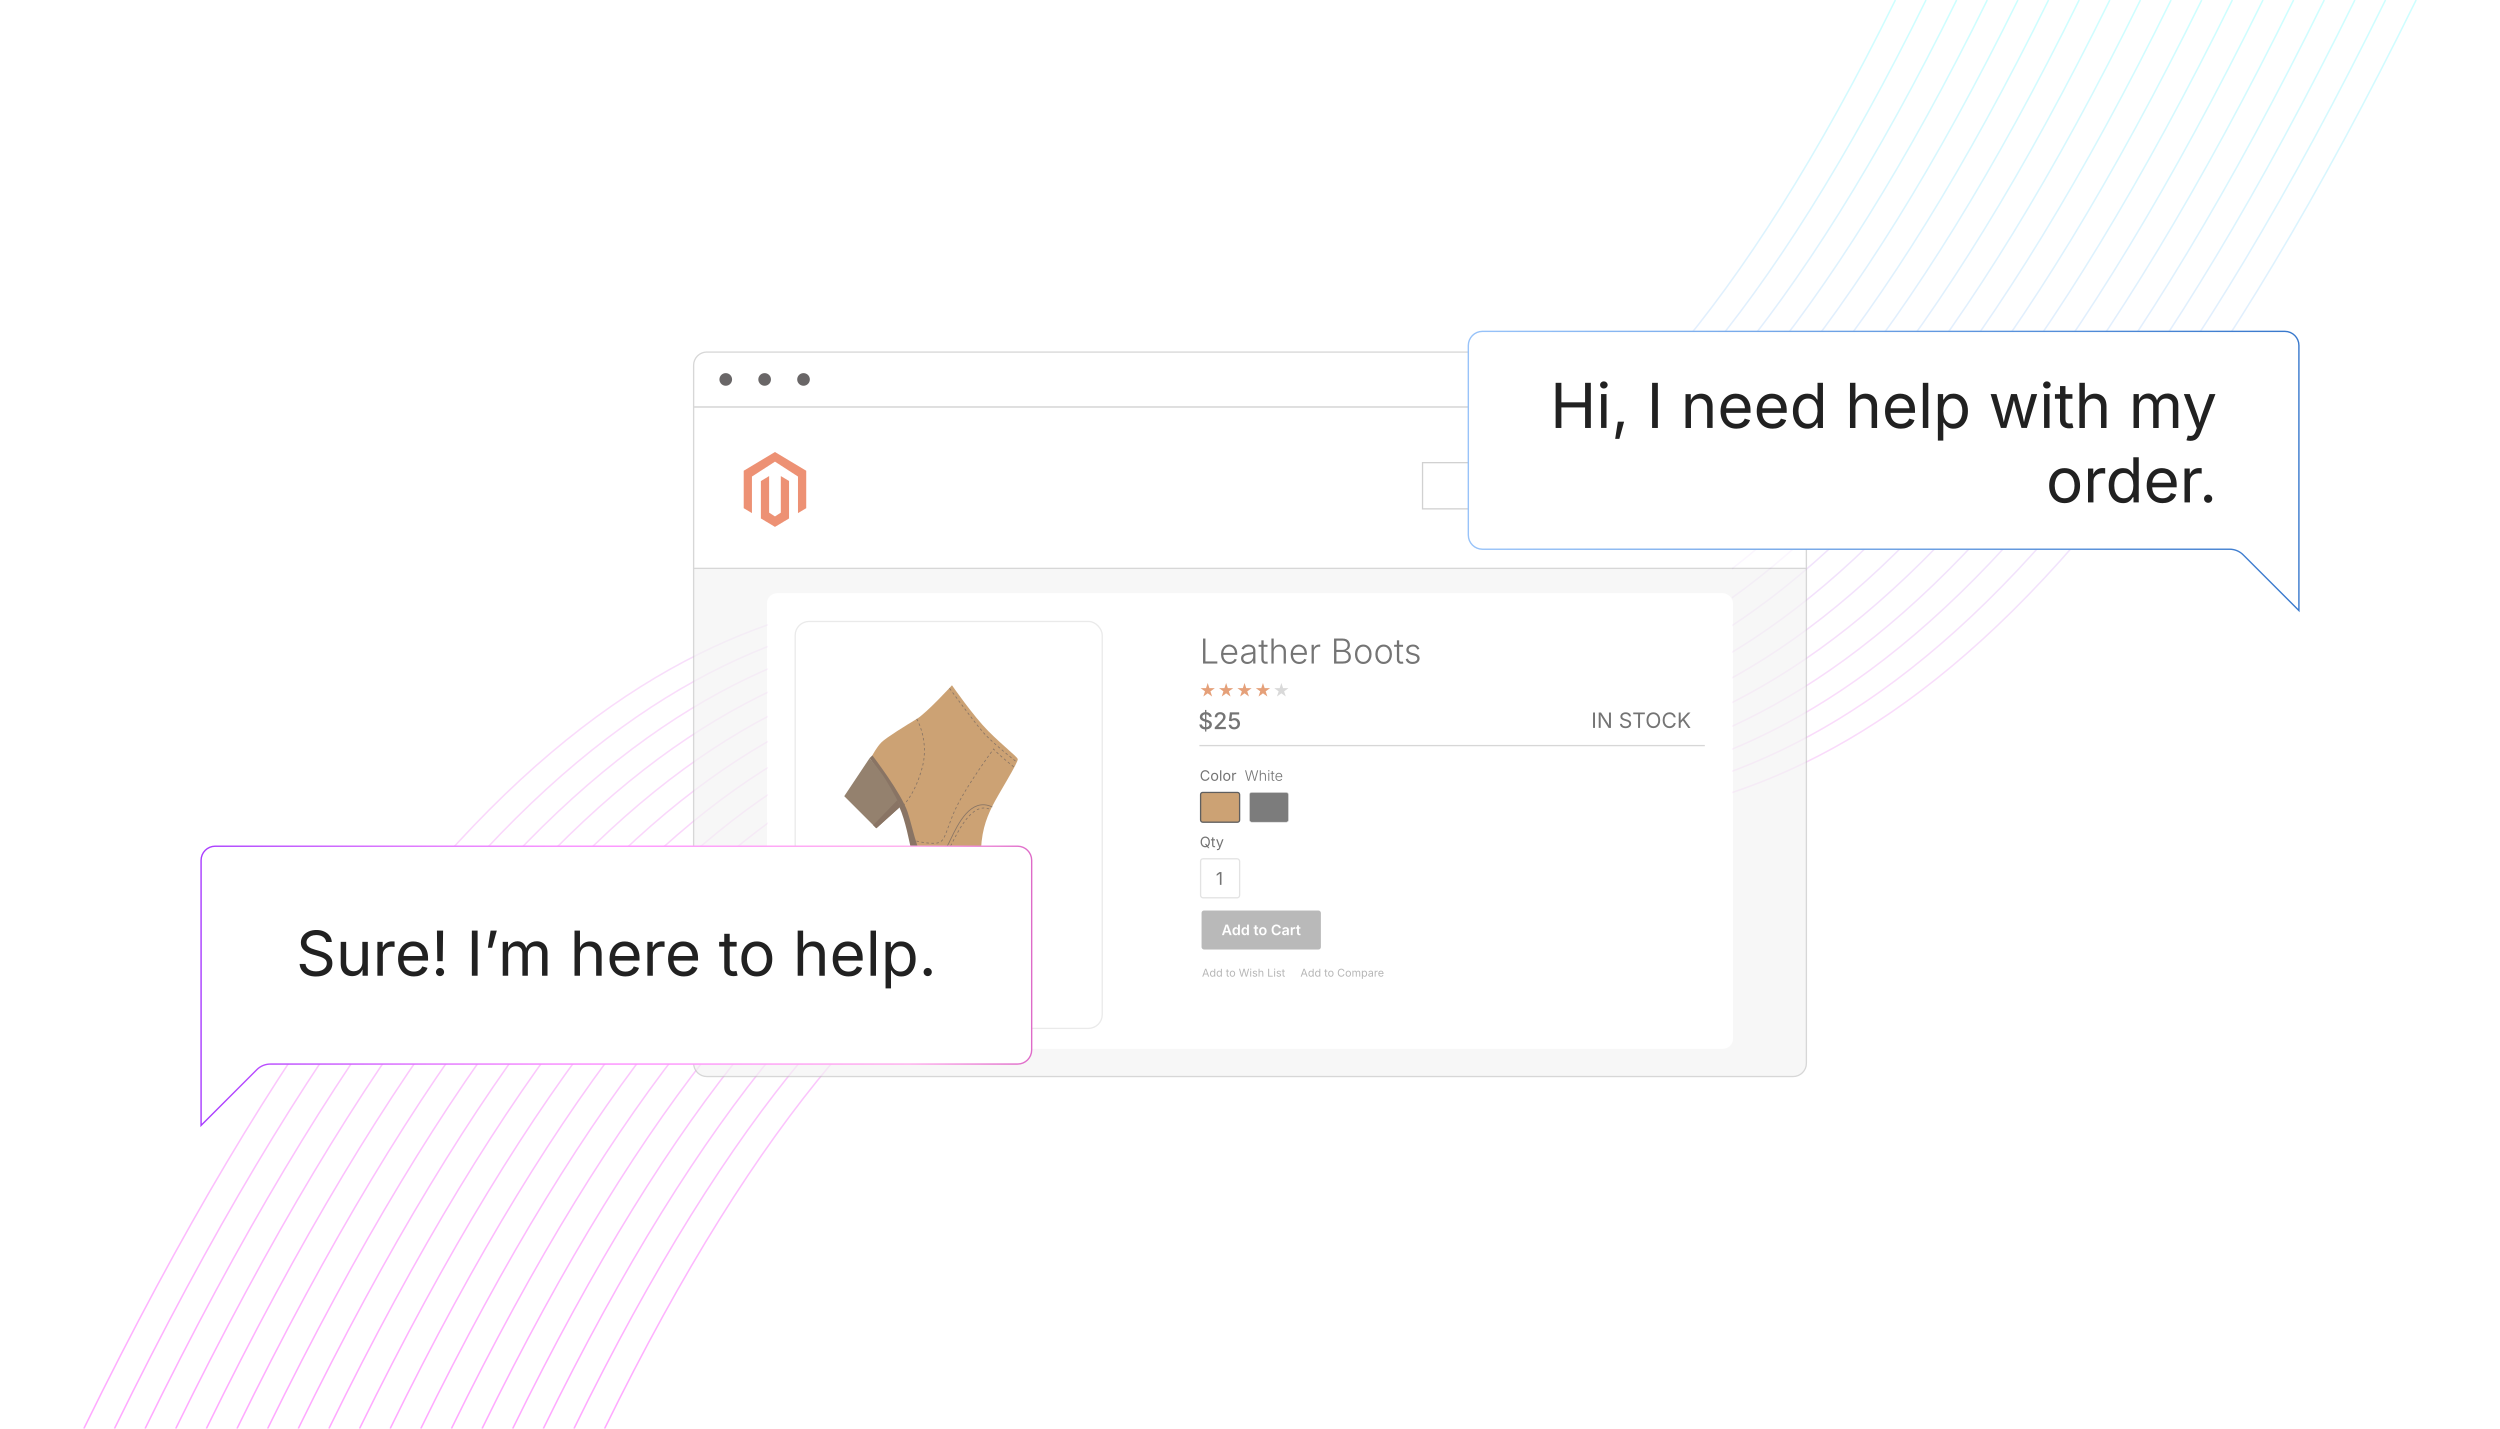 <?xml version="1.0" encoding="UTF-8"?><svg id="Layer_1" xmlns="http://www.w3.org/2000/svg" xmlns:xlink="http://www.w3.org/1999/xlink" viewBox="0 0 350 200"><defs><linearGradient id="linear-gradient" x1="273.804" y1="-135.306" x2="273.804" y2="64.789" gradientTransform="translate(-135.258 135.258)" gradientUnits="userSpaceOnUse"><stop offset="0" stop-color="#cdffff"/><stop offset=".489" stop-color="#fadcfb"/><stop offset=".624" stop-color="#fad4fb"/><stop offset=".831" stop-color="#fcbefd"/><stop offset="1" stop-color="#ffa8ff"/></linearGradient><linearGradient id="linear-gradient-2" x1="278.093" y1="-135.306" x2="278.093" y2="64.789" xlink:href="#linear-gradient"/><linearGradient id="linear-gradient-3" x1="282.381" y1="-135.306" x2="282.381" y2="64.789" xlink:href="#linear-gradient"/><linearGradient id="linear-gradient-4" x1="286.67" y1="-135.306" x2="286.67" y2="64.789" xlink:href="#linear-gradient"/><linearGradient id="linear-gradient-5" x1="290.959" y1="-135.306" x2="290.959" y2="64.789" xlink:href="#linear-gradient"/><linearGradient id="linear-gradient-6" x1="295.247" y1="-135.306" x2="295.247" y2="64.789" xlink:href="#linear-gradient"/><linearGradient id="linear-gradient-7" x1="299.536" y1="-135.306" x2="299.536" y2="64.789" xlink:href="#linear-gradient"/><linearGradient id="linear-gradient-8" x1="303.825" y1="-135.306" x2="303.825" y2="64.789" xlink:href="#linear-gradient"/><linearGradient id="linear-gradient-9" x1="308.114" y1="-135.306" x2="308.114" y2="64.789" xlink:href="#linear-gradient"/><linearGradient id="linear-gradient-10" x1="312.402" y1="-135.306" x2="312.402" y2="64.789" xlink:href="#linear-gradient"/><linearGradient id="linear-gradient-11" x1="316.691" y1="-135.306" x2="316.691" y2="64.789" xlink:href="#linear-gradient"/><linearGradient id="linear-gradient-12" x1="320.98" y1="-135.306" x2="320.98" y2="64.789" xlink:href="#linear-gradient"/><linearGradient id="linear-gradient-13" x1="325.268" y1="-135.306" x2="325.268" y2="64.789" xlink:href="#linear-gradient"/><linearGradient id="linear-gradient-14" x1="329.557" y1="-135.306" x2="329.557" y2="64.789" xlink:href="#linear-gradient"/><linearGradient id="linear-gradient-15" x1="333.846" y1="-135.306" x2="333.846" y2="64.789" xlink:href="#linear-gradient"/><linearGradient id="linear-gradient-16" x1="338.134" y1="-135.306" x2="338.134" y2="64.789" xlink:href="#linear-gradient"/><linearGradient id="linear-gradient-17" x1="342.423" y1="-135.306" x2="342.423" y2="64.789" xlink:href="#linear-gradient"/><linearGradient id="linear-gradient-18" x1="346.712" y1="-135.306" x2="346.712" y2="64.789" xlink:href="#linear-gradient"/><filter id="drop-shadow-1" filterUnits="userSpaceOnUse"><feOffset dx="0" dy="1.974"/><feGaussianBlur result="blur" stdDeviation="1.579"/><feFlood flood-color="#333" flood-opacity=".09"/><feComposite in2="blur" operator="in"/><feComposite in="SourceGraphic"/></filter><linearGradient id="linear-gradient-19" x1="205.468" y1="64.031" x2="321.946" y2="64.031" gradientUnits="userSpaceOnUse"><stop offset=".001" stop-color="#98c3f9"/><stop offset=".999" stop-color="#3878cc"/></linearGradient><linearGradient id="linear-gradient-20" x1="28.054" y1="136.108" x2="144.532" y2="136.108" gradientUnits="userSpaceOnUse"><stop offset="0" stop-color="#a83bff"/><stop offset=".099" stop-color="#be52ff"/><stop offset=".274" stop-color="#e175ff"/><stop offset=".417" stop-color="#f68bff"/><stop offset=".51" stop-color="#fe93ff"/><stop offset=".852" stop-color="#ffafed"/><stop offset="1" stop-color="#de6bc8"/></linearGradient></defs><path d="M11.738,200C121.755-24.432,178.362,176.535,265.354,0" fill="none" stroke="url(#linear-gradient)" stroke-miterlimit="10" stroke-width=".215"/><path d="M16.027,200C124.744-21.78,181.334,179.206,269.643 0" fill="none" stroke="url(#linear-gradient-2)" stroke-miterlimit="10" stroke-width=".215"/><path d="M20.315,200C127.733-19.128,184.307,181.876,273.932 0" fill="none" stroke="url(#linear-gradient-3)" stroke-miterlimit="10" stroke-width=".215"/><path d="M24.604,200C130.721-16.477,187.28,184.547,278.22 0" fill="none" stroke="url(#linear-gradient-4)" stroke-miterlimit="10" stroke-width=".215"/><path d="M28.893,200C133.71-13.825,190.252,187.218,282.509 0" fill="none" stroke="url(#linear-gradient-5)" stroke-miterlimit="10" stroke-width=".215"/><path d="M33.181,200C136.699-11.173,193.225,189.889,286.798 0" fill="none" stroke="url(#linear-gradient-6)" stroke-miterlimit="10" stroke-width=".215"/><path d="M37.47,200C139.688-8.521,196.198,192.559,291.086 0" fill="none" stroke="url(#linear-gradient-7)" stroke-miterlimit="10" stroke-width=".215"/><path d="M41.759,200C142.677-5.87,199.17,195.23,295.375 0" fill="none" stroke="url(#linear-gradient-8)" stroke-miterlimit="10" stroke-width=".215"/><path d="M46.048,200C145.666-3.218,202.143,197.901,299.664 0" fill="none" stroke="url(#linear-gradient-9)" stroke-miterlimit="10" stroke-width=".215"/><path d="M50.336,200C148.654-.566,205.115,200.572,303.952 0" fill="none" stroke="url(#linear-gradient-10)" stroke-miterlimit="10" stroke-width=".215"/><path d="M54.625,200C151.643,2.086,208.088,203.242,308.241 0" fill="none" stroke="url(#linear-gradient-11)" stroke-miterlimit="10" stroke-width=".215"/><path d="M58.914,200C154.632,4.737,211.061,205.913,312.53 0" fill="none" stroke="url(#linear-gradient-12)" stroke-miterlimit="10" stroke-width=".215"/><path d="M63.202,200C157.621,7.389,214.033,208.584,316.819 0" fill="none" stroke="url(#linear-gradient-13)" stroke-miterlimit="10" stroke-width=".215"/><path d="M67.491,200C160.61,10.041,217.006,211.255,321.107 0" fill="none" stroke="url(#linear-gradient-14)" stroke-miterlimit="10" stroke-width=".215"/><path d="M71.78,200C163.598,12.693,219.979,213.925,325.396 0" fill="none" stroke="url(#linear-gradient-15)" stroke-miterlimit="10" stroke-width=".215"/><path d="M76.068,200C166.587,15.344,222.951,216.596,329.685 0" fill="none" stroke="url(#linear-gradient-16)" stroke-miterlimit="10" stroke-width=".215"/><path d="M80.357,200C169.576,17.996,225.924,219.267,333.973 0" fill="none" stroke="url(#linear-gradient-17)" stroke-miterlimit="10" stroke-width=".215"/><path d="M84.646,200C172.565,20.648,228.896,221.938,338.262 0" fill="none" stroke="url(#linear-gradient-18)" stroke-miterlimit="10" stroke-width=".215"/><path d="M240.869,56.07H109.131c-.886,0-1.604.718-1.604,1.604v84.652c0,.886.718,1.604,1.604,1.604h131.738c.886,0,1.604-.718,1.604-1.604V57.674c0-.886-.718-1.604-1.604-1.604Z" fill="#fff" stroke-width="0"/><g opacity=".68"><path d="M97.107,148.863c0,1.022.829,1.851,1.851,1.851h152.084c1.022,0,1.851-.829,1.851-1.851v-69.292H97.107v69.292Z" fill="#f4f4f4" stroke="#c4c4c4" stroke-miterlimit="10" stroke-width=".185"/><rect x="97.107" y="56.959" width="155.786" height="22.612" fill="#fff" stroke="#c4c4c4" stroke-miterlimit="10" stroke-width=".185"/><path d="M252.893,51.137c0-1.022-.829-1.851-1.851-1.851H98.958c-1.022,0-1.851.829-1.851,1.851v5.821h155.786v-5.821Z" fill="#fff" stroke="#c4c4c4" stroke-miterlimit="10" stroke-width=".185"/><circle cx="101.605" cy="53.122" r=".886" fill="#231f20" stroke-width="0"/><circle cx="107.049" cy="53.122" r=".886" fill="#231f20" stroke-width="0"/><circle cx="112.492" cy="53.122" r=".886" fill="#231f20" stroke-width="0"/><g id="LOGO"><polygon points="112.871 65.904 112.871 71.146 111.717 71.837 111.717 66.716 108.495 64.63 105.273 66.716 105.273 71.837 104.119 71.146 104.119 65.904 108.495 63.283 112.871 65.904" fill="#e45e34" stroke-width="0"/><polygon points="110.467 67.341 110.467 72.583 109.669 73.061 108.495 73.764 107.321 73.061 106.524 72.583 106.524 67.341 107.678 66.649 107.678 71.771 108.495 72.3 109.313 71.771 109.313 66.649 110.467 67.341" fill="#e45e34" stroke-width="0"/></g><rect x="199.155" y="64.772" width="38.616" height="6.468" fill="#fff" stroke="#bcbcbc" stroke-miterlimit="10" stroke-width=".185"/><path d="M212.433,68.923c-.111,0-.21-.02-.295-.059-.084-.039-.15-.093-.199-.163-.049-.07-.076-.15-.082-.241h.057c.006.081.031.151.075.212.043.061.104.108.179.143.076.034.165.051.266.051.107,0,.2-.019.279-.055.08-.037.142-.088.187-.155.044-.066.066-.143.066-.23,0-.066-.015-.125-.044-.175-.029-.05-.074-.095-.136-.135s-.143-.074-.243-.105l-.209-.064c-.146-.046-.255-.106-.326-.181-.072-.074-.108-.165-.108-.272,0-.091.023-.173.071-.245.048-.072.113-.129.195-.17.083-.042.178-.062.282-.062.106,0,.199.021.279.063.08.042.144.1.19.173.048.073.074.157.08.253h-.058c-.009-.126-.058-.229-.146-.311-.088-.081-.203-.122-.347-.122-.094,0-.178.018-.252.054-.074.036-.133.085-.176.149s-.064.136-.064.217c0,.062.015.117.043.167.029.05.072.094.13.132.059.039.131.071.218.099l.211.064c.08.025.148.053.207.083.059.031.106.065.145.104s.067.081.086.127c.019.046.027.099.027.156,0,.096-.024.182-.073.257-.05.075-.118.134-.207.176-.088.042-.19.064-.309.064Z" fill="#bcbcbc" stroke-width="0"/><path d="M213.797,68.916c-.112,0-.212-.029-.299-.088-.087-.058-.155-.138-.204-.24s-.073-.218-.073-.348c0-.131.024-.247.073-.349s.117-.181.204-.24.187-.087.299-.087c.085,0,.162.016.231.049.068.033.128.079.179.137.05.059.089.127.116.205s.041.164.041.255v.03h-1.113v-.057h1.076l-.021.01c0-.111-.022-.209-.066-.295-.045-.086-.104-.154-.182-.203-.076-.049-.163-.073-.261-.073-.101,0-.19.026-.269.079-.078.053-.14.125-.184.218-.045.092-.066.199-.066.32v.002c0,.121.021.228.066.321.044.093.105.166.184.219s.168.079.269.079c.075,0,.146-.015.212-.043.066-.029.123-.07.172-.124.049-.053.082-.116.102-.188h.06c-.021.083-.057.155-.11.217-.055.062-.119.11-.193.144-.075.034-.155.051-.241.051Z" fill="#bcbcbc" stroke-width="0"/><path d="M214.998,68.916c-.076,0-.148-.013-.217-.039-.067-.026-.123-.066-.165-.121s-.063-.123-.063-.206c0-.054.01-.101.03-.141.02-.041.051-.075.094-.104.042-.029.099-.053.167-.073.069-.02.154-.037.253-.05.079-.011.147-.022.207-.035.059-.013.104-.029.137-.05.033-.021.05-.05.05-.086v-.035c0-.068-.019-.129-.057-.182-.037-.054-.087-.096-.15-.127-.063-.031-.135-.046-.214-.046-.078,0-.15.016-.215.046-.064.031-.115.074-.153.127-.037.054-.057.114-.057.182h-.057c0-.078.021-.148.064-.21.043-.062.101-.111.174-.147.073-.037.154-.055.243-.055.067,0,.13.01.188.031.058.021.108.05.151.087.044.038.078.081.103.131s.036.104.036.164v.919h-.057v-.271h-.003c-.024.059-.062.11-.108.153-.048.044-.104.078-.169.102-.065.024-.136.036-.212.036ZM214.998,68.858c.089,0,.171-.019.246-.057.074-.038.134-.094.179-.17.045-.075.067-.169.067-.281v-.224c-.019.016-.039.029-.062.041s-.05.021-.081.028c-.03.008-.066.015-.107.022s-.088.014-.143.021c-.118.017-.213.038-.285.063-.071.026-.123.059-.154.098s-.047.089-.047.149c0,.067.018.124.053.17s.082.081.141.104c.059.023.124.035.194.035Z" fill="#bcbcbc" stroke-width="0"/><path d="M215.881,68.896v-1.312h.057v.245h.001c.032-.078.087-.14.164-.185.076-.045.162-.068.258-.068h.029v.057h-.029c-.081,0-.154.018-.218.054s-.114.085-.15.148-.055.134-.055.215v.845h-.057Z" fill="#bcbcbc" stroke-width="0"/><path d="M217.003,68.916c-.112,0-.212-.029-.299-.088-.087-.058-.155-.138-.204-.24s-.073-.218-.073-.348c0-.131.024-.247.073-.349s.117-.181.204-.24.187-.087.299-.087c.067,0,.13.01.188.032.058.021.109.051.155.091.046.04.085.087.115.142.031.055.054.115.066.183h-.058c-.013-.06-.033-.113-.062-.161-.028-.047-.062-.088-.103-.123-.041-.034-.087-.061-.138-.079-.051-.019-.105-.027-.165-.027-.101,0-.19.026-.269.079-.078.053-.14.125-.184.219-.045.093-.066.2-.066.321s.021.228.066.321c.044.093.105.166.184.219s.168.079.269.079c.06,0,.114-.009.165-.027.051-.019.097-.045.138-.079.04-.034.074-.075.103-.123.028-.047.049-.101.062-.161h.058c-.013.067-.035.128-.066.183-.03.055-.069.102-.115.142-.046.04-.098.07-.155.091s-.12.032-.188.032Z" fill="#bcbcbc" stroke-width="0"/><path d="M217.834,68.041v.855h-.057v-1.852h.057v.837h-.015c.029-.106.089-.186.177-.238.088-.053.186-.08.29-.08.096,0,.18.02.252.06s.13.096.171.167.062.155.062.25v.855h-.058v-.855c0-.126-.04-.228-.119-.305-.08-.077-.183-.115-.309-.115-.086,0-.163.018-.231.054-.068.036-.122.086-.161.149-.04.063-.06.136-.06.217Z" fill="#bcbcbc" stroke-width="0"/><path d="M219.689,67.241c-.016,0-.029-.005-.041-.017s-.018-.025-.018-.041c0-.017.006-.031.018-.042.012-.011.025-.017.041-.017.017,0,.03.006.041.017.012.011.018.025.018.042,0,.016-.006.029-.018.041-.011.012-.024.017-.041.017ZM219.661,68.896v-1.312h.057v1.312h-.057Z" fill="#bcbcbc" stroke-width="0"/><path d="M220.107,68.041v.855h-.057v-1.312h.057v.298h-.015c.029-.106.089-.186.177-.238.088-.053.186-.08.29-.08.096,0,.18.02.252.06s.13.096.171.167.062.155.062.25v.855h-.058v-.855c0-.126-.04-.228-.119-.305-.08-.077-.183-.115-.309-.115-.086,0-.163.018-.231.054-.068.036-.122.086-.161.149-.04.063-.06.136-.06.217Z" fill="#bcbcbc" stroke-width="0"/><path d="M222.339,68.913c-.096,0-.179-.018-.247-.052-.069-.034-.123-.082-.162-.144-.038-.061-.06-.133-.062-.215h.057c.005.107.044.193.115.257.071.063.172.096.3.096.126,0,.226-.03.299-.09.074-.06.11-.137.11-.233,0-.072-.024-.125-.072-.157-.049-.033-.119-.06-.212-.082l-.228-.053c-.113-.027-.198-.063-.256-.111-.059-.047-.087-.114-.087-.2,0-.073.019-.137.056-.191.037-.054.09-.097.157-.127s.146-.045.234-.045c.088,0,.165.016.229.048.064.032.115.079.152.14.038.061.06.135.064.222h-.057c-.011-.116-.049-.204-.114-.264s-.157-.089-.274-.089c-.118,0-.213.028-.283.084-.071.056-.107.13-.107.223,0,.072.025.127.076.165.05.038.124.067.22.09l.229.054c.106.025.188.058.244.101.058.042.086.107.086.194,0,.075-.02.142-.058.199s-.092.102-.161.134c-.07.032-.152.048-.248.048Z" fill="#bcbcbc" stroke-width="0"/><path d="M223.454,67.583v.057h-.549v-.057h.549ZM223.109,67.225h.057v1.422c0,.065.016.114.047.145.031.031.079.047.145.047h.097v.057h-.097c-.08,0-.142-.021-.185-.064-.042-.042-.063-.104-.063-.185v-1.422Z" fill="#bcbcbc" stroke-width="0"/><path d="M224.125,68.916c-.112,0-.212-.029-.299-.088-.087-.058-.155-.138-.204-.24s-.073-.218-.073-.348c0-.131.024-.247.073-.349s.117-.181.204-.24.187-.087.299-.087c.113,0,.213.029.299.087s.153.138.202.24.073.218.073.349c0,.13-.024.246-.073.348s-.116.182-.202.24c-.086.059-.186.088-.299.088ZM224.125,68.858c.102,0,.191-.026.269-.079.078-.053.139-.125.183-.219s.066-.2.066-.321-.022-.228-.066-.321-.104-.166-.183-.219c-.077-.052-.167-.079-.269-.079-.101,0-.19.026-.269.079-.078.053-.14.125-.184.219-.045.093-.066.2-.066.321s.021.228.066.321c.044.093.105.166.184.219s.168.079.269.079Z" fill="#bcbcbc" stroke-width="0"/><path d="M224.948,68.896v-1.312h.057v.245h.001c.032-.078.087-.14.164-.185.076-.045.162-.068.258-.068h.029v.057h-.029c-.081,0-.154.018-.218.054s-.114.085-.15.148-.055.134-.055.215v.845h-.057Z" fill="#bcbcbc" stroke-width="0"/><path d="M226.071,68.916c-.112,0-.212-.029-.299-.088-.087-.058-.155-.138-.204-.24s-.073-.218-.073-.348c0-.131.024-.247.073-.349s.117-.181.204-.24.187-.087.299-.087c.085,0,.162.016.231.049.068.033.128.079.179.137.05.059.089.127.116.205s.041.164.041.255v.03h-1.113v-.057h1.076l-.021.01c0-.111-.022-.209-.066-.295-.045-.086-.104-.154-.182-.203-.076-.049-.163-.073-.261-.073-.101,0-.19.026-.269.079-.078.053-.14.125-.184.218-.045.092-.066.199-.066.32v.002c0,.121.021.228.066.321.044.093.105.166.184.219s.168.079.269.079c.075,0,.146-.015.212-.043.066-.029.123-.07.172-.124.049-.053.082-.116.102-.188h.06c-.021.083-.057.155-.11.217-.055.062-.119.11-.193.144-.075.034-.155.051-.241.051Z" fill="#bcbcbc" stroke-width="0"/><path d="M227.521,68.911c-.019,0-.034-.007-.048-.02-.013-.013-.02-.029-.02-.047,0-.019.007-.035.02-.048.014-.013.029-.019.048-.019s.034.006.048.019c.013.013.019.029.019.048,0,.018-.006.034-.019.047-.014.013-.029.02-.048.02Z" fill="#bcbcbc" stroke-width="0"/><path d="M228.019,68.911c-.019,0-.034-.007-.048-.02-.013-.013-.02-.029-.02-.047,0-.019.007-.035.02-.048.014-.013.029-.019.048-.019s.034.006.048.019c.013.013.019.029.019.048,0,.018-.006.034-.019.047-.014.013-.029.02-.048.02Z" fill="#bcbcbc" stroke-width="0"/><path d="M228.516,68.911c-.019,0-.034-.007-.048-.02-.013-.013-.02-.029-.02-.047,0-.019.007-.035.02-.048.014-.013.029-.019.048-.019s.034.006.048.019c.013.013.019.029.019.048,0,.018-.006.034-.019.047-.014.013-.029.02-.048.02Z" fill="#bcbcbc" stroke-width="0"/><path d="M233.225,65.954h.001v0c.473 0.0.901.192,1.211.502.309.309.501.737.501,1.21h0v.003h-0c-0.0.19-.031.374-.089.544-.01.029-.02.056-.03.083v0c-.05.125-.114.244-.19.353l.996.896.001.001.005.005 0.0 0c.056.054.087.125.091.198.004.072-.019.146-.068.205l-0.0.001-.006.007-.001.001-.005.005-.001.001c-.054.056-.125.087-.198.091-.072.004-.146-.019-.205-.068l-.001-0-.007-.006-.001-.001-1.019-.916c-.03.021-.061.041-.092.06-.042.026-.086.05-.131.072-.23.114-.489.179-.763.179v0h-.001v-0c-.473-0-.901-.192-1.211-.502-.309-.309-.501-.737-.501-1.209h-0v-.002h0c0-.473.192-.901.502-1.211.309-.309.737-.501,1.21-.501v-0h.001ZM233.225,66.338v0h-.002v-0c-.366 0-.698.149-.938.389-.24.24-.389.572-.389.939h0v.002h-0c0.0.366.149.698.389.938.24.24.572.389.939.389v-0h.002v0c.366-0.0.698-.149.938-.389.24-.24.389-.572.389-.939h-0v-.002h0c-0-.366-.149-.698-.389-.938-.24-.24-.572-.389-.939-.389h0Z" fill="#bcbcbc" stroke-width="0"/><path d="M241.603,65.912h4c.262,0,.247.106.225.376l-.149,1.896c-.025.302-.004.229-.324.275l-2.942.374.156.451h3.169c.043.16.101.421.144.6h-.526l-.051-.183h-2.532c-.581-.01-.523.147-.662-.355l-.998-3.628h-.479v-.348h.841c.039.146.093.392.129.54h0ZM242.934,69.827c.224,0,.406.182.406.406,0,.225-.182.406-.406.406s-.406-.182-.406-.406c0-.224.182-.406.406-.406h0ZM244.611,69.827c.224,0,.406.182.406.406,0,.225-.182.406-.406.406-.225,0-.406-.182-.406-.406,0-.224.182-.406.406-.406h0ZM241.953,67.218h.647l-.235-.982c-.232,0-.46-0-.683-0l.079.294.003-0.0.189.689h0ZM242.704,66.237l.235.982h.623l-.236-.981-.622-.001h0ZM243.665,66.238l.236.98h.596l-.235-.98-.597-.001h0ZM244.602,66.239l.235.98h.597l.066-.787c.018-.22.057-.192-.156-.192-.243-0-.491-.001-.742-.001h0ZM245.412,67.468h-.516l.17.71.042-.006c.26-.037.243.022.264-.223l.04-.481h0ZM244.738,68.223l-.181-.755h-.596l.2.833.577-.078h0ZM243.833,68.346l-.211-.878h-.624l.23.961.605-.082h0ZM242.901,68.473l-.241-1.005h-.638l.298,1.085.58-.079h0Z" fill="#bcbcbc" fill-rule="evenodd" stroke-width="0"/><rect x="107.378" y="83.052" width="135.244" height="63.776" rx="1.42" ry="1.42" fill="#fff" stroke-width="0"/><rect x="111.326" y="87.004" width="42.989" height="56.97" rx="1.94" ry="1.94" fill="#fff"/><rect x="111.326" y="87.004" width="42.989" height="56.97" rx="1.94" ry="1.94" fill="#fff" stroke="#e0e0e0" stroke-miterlimit="10" stroke-width=".185"/><path d="M122.13,105.752l-.388.388s3.272,4.825,4.159,6.821c.887,1.996,1.386,4.825,1.719,6.267.333,1.442.983,2.911,2.385,4.603,1.608,1.941,8.684,7.956,8.929,8.152.555.444,1.22-.222,1.109-.776-.146-.73-7.154-5.601-9.206-11.757-2.052-6.156-5.379-12.367-6.156-13.144-.776-.776-2.551-.555-2.551-.555Z" fill="#52341c" stroke-width="0"/><path d="M133.277,95.936s-3.549,3.882-4.936,4.714c-1.386.832-4.27,2.607-4.936,3.272-.665.665-1.276,1.83-1.276,1.83,0,0,4.048,5.269,4.936,7.93.887,2.662,1.386,6.599,3.993,9.65,2.607,3.05,8.541,7.653,8.984,7.875.444.222,2.662-1.442,1.109-4.437-1.553-2.995-3.771-3.106-3.827-6.599-.055-3.494.721-5.49,1.553-7.21.832-1.719,3.771-6.322,3.605-6.71-.166-.388-1.996-1.775-4.104-3.882s-5.102-6.433-5.102-6.433Z" fill="#b47734" stroke-width="0"/><path d="M121.742,106.14l-3.549,5.324,4.492,4.492,3.383-3.05s-1.139-2.266-2.052-3.716c-.943-1.497-2.274-3.05-2.274-3.05Z" fill="#62472b" stroke-width="0"/><path d="M128.411,118.771c-.015-.015-.022-.038-.014-.06.01-.031.044-.048.074-.037.033.011,3.292,1.078,4.09-.252.136-.227.305-.581.5-.991.988-2.074,2.828-5.935,5.842-4.522.029.014.042.049.028.078-.014.029-.049.042-.078.028-2.908-1.363-4.715,2.429-5.686,4.466-.197.413-.366.769-.506,1.001-.846,1.411-4.091.349-4.228.303-.009-.003-.017-.008-.023-.014Z" fill="#52341c" stroke-width="0"/><path d="M128.655,119.229l.037-.112c.001 0.0.129.043.337.1l-.031.113c-.211-.058-.338-.1-.343-.102ZM129.344,119.419l.027-.114c.114.027.23.053.343.075l-.023.115c-.115-.023-.232-.049-.347-.076ZM130.041,119.559l.019-.116c.118.019.235.035.348.049l-.014.117c-.114-.013-.233-.03-.353-.049ZM130.749,119.64l.008-.117c.12.008.238.011.349.011l0.0.118c-.114 0-.234-.004-.357-.011ZM131.464,119.637l-.01-.117c.121-.01.236-.027.343-.048l.023.115c-.111.022-.231.039-.356.05ZM132.169,119.488l-.041-.11c.112-.042.214-.093.303-.151l.064.098c-.097.063-.206.118-.326.163ZM132.682,119.007c.037-.044.072-.092.101-.141.027-.044.054-.093.084-.145l.103.057c-.03.054-.058.103-.086.148-.033.055-.071.108-.112.157l-.09-.076ZM133.032,118.41c.051-.098.104-.203.161-.314l.105.053c-.057.112-.111.217-.161.315l-.104-.054ZM133.353,117.781c.052-.102.105-.207.161-.315l.105.054c-.055.108-.109.213-.161.314l-.105-.053ZM133.678,117.153c.054-.103.109-.207.166-.312l.104.056c-.057.105-.112.209-.166.311l-.104-.055ZM134.014,116.53c.057-.102.115-.205.175-.308l.102.059c-.059.102-.117.205-.174.306l-.103-.057ZM134.37,115.917c.061-.101.124-.201.187-.301l.099.063c-.063.099-.125.199-.186.299l-.101-.061ZM134.752,115.319c.068-.1.136-.198.203-.291l.095.069c-.067.092-.134.189-.201.288l-.097-.066ZM135.168,114.744c.074-.095.15-.188.224-.276l.09.076c-.073.087-.148.178-.221.272l-.093-.072ZM135.629,114.202c.044-.047.089-.093.134-.138.039-.039.078-.077.118-.114l.081.086c-.039.036-.077.074-.115.112-.044.044-.088.089-.131.135l-.086-.08ZM136.223,113.805l-.074-.091c.096-.078.193-.149.288-.213l.065.098c-.093.062-.187.131-.279.206ZM136.8,113.423l-.054-.105c.11-.056.222-.104.331-.143l.039.111c-.105.036-.211.082-.316.136ZM137.448,113.201l-.02-.116c.12-.021.242-.03.362-.029l-.001.118c-.113-.001-.227.008-.34.027ZM138.128,113.209l.023-.115c.116.023.233.056.348.099l-.041.11c-.109-.041-.22-.073-.329-.094Z" fill="#52341c" stroke-width="0"/><path d="M126.551,112.727l-.08-.086c0-0.0.009-.008.024-.023.022-.022.058-.059.106-.112l.087.079c-.05.055-.087.093-.11.116-.018.018-.027.026-.027.026ZM126.826,112.239c.07-.088.141-.182.211-.279l.095.069c-.071.099-.144.194-.215.284l-.092-.073ZM127.237,111.671c.063-.095.127-.195.189-.296l.1.062c-.063.102-.127.203-.191.299l-.098-.065ZM127.605,111.074c.057-.099.114-.203.169-.308l.104.055c-.056.106-.114.21-.171.311l-.102-.058ZM127.935,110.454c.051-.102.101-.207.152-.317l.107.05c-.051.11-.103.217-.154.319l-.105-.052ZM128.231,109.816c.046-.105.091-.213.136-.324l.109.044c-.046.112-.091.221-.137.327l-.108-.047ZM128.496,109.165c.041-.107.081-.217.122-.33l.111.04c-.04.114-.081.224-.123.332l-.11-.042ZM128.732,108.503c.036-.109.072-.221.108-.335l.112.035c-.036.115-.072.227-.108.337l-.112-.037ZM128.941,107.831c.032-.111.064-.224.095-.339l.114.031c-.031.116-.063.229-.095.341l-.113-.033ZM129.123,107.152c.027-.113.051-.228.074-.343l.115.022c-.023.116-.048.233-.074.347l-.115-.027ZM129.257,106.464c.018-.115.034-.232.047-.347l.117.013c-.014.117-.029.236-.047.352l-.116-.018ZM129.337,105.768c.009-.116.016-.234.02-.35l.118.004c-.004.118-.011.237-.02.355l-.117-.009ZM129.364,105.067c-0-.116-.002-.234-.007-.351l.118-.004c.004.118.007.237.007.355l-.118 0ZM129.337,104.366c-.009-.116-.02-.233-.033-.349l.117-.013c.013.117.024.236.033.354l-.117.009ZM129.259,103.669c-.017-.115-.037-.231-.058-.346l.116-.022c.022.116.041.234.059.35l-.116.017ZM129.131,102.979c-.025-.113-.053-.228-.083-.341l.114-.03c.03.114.058.231.084.345l-.115.026ZM128.953,102.3c-.034-.112-.069-.225-.107-.335l.111-.038c.038.111.074.225.108.339l-.113.034ZM128.728,101.635c-.042-.11-.086-.22-.131-.326l.108-.046c.046.107.091.218.133.33l-.11.042ZM128.452,100.99c-.096-.199-.161-.309-.161-.31l.101-.06c.003.005.068.115.166.319l-.106.051Z" fill="#52341c" stroke-width="0"/><path d="M128.285,117.801l.03-.114c.108.029.223.057.341.083l-.026.115c-.12-.027-.236-.055-.346-.084ZM128.979,117.956l.021-.116c.114.021.23.04.346.057l-.017.116c-.117-.017-.235-.037-.35-.058ZM129.682,118.06l.013-.117c.116.013.234.024.349.033l-.009.117c-.117-.009-.236-.02-.353-.034ZM130.39,118.114l.005-.118c.117.005.235.007.351.008l-0.0.118c-.117-0-.236-.003-.355-.008ZM131.104,118.105l-.014-.117c.124-.015.232-.04.33-.076l.041.11c-.107.039-.223.066-.356.083ZM131.783,117.842l-.073-.092c.033-.026.065-.055.096-.086.046-.046.092-.1.135-.158l.095.07c-.047.063-.096.121-.146.171-.034.034-.07.066-.106.095ZM132.121,117.213c.048-.091.097-.194.149-.315l.108.047c-.053.123-.103.229-.153.323l-.104-.055ZM132.403,116.574c.04-.103.081-.213.124-.329l.11.041c-.043.117-.085.227-.125.331l-.11-.043ZM132.648,115.914l.121-.332.11.04-.121.331-.111-.04ZM132.892,115.251c.04-.107.081-.217.124-.331l.11.042c-.043.114-.085.223-.124.33l-.11-.041ZM133.143,114.591c.042-.107.085-.216.131-.328l.109.044c-.045.112-.088.221-.13.327l-.11-.043ZM133.408,113.935c.03-.072.061-.146.092-.22.015-.035.03-.07.045-.106l.108.047c-.015.035-.03.07-.045.105-.031.074-.062.147-.092.219l-.109-.045ZM133.691,113.286c.049-.105.1-.212.153-.32l.106.052c-.053.108-.104.214-.152.318l-.107-.05ZM134.004,112.649c.053-.104.108-.208.164-.314l.104.055c-.056.105-.11.209-.163.313l-.105-.054ZM134.336,112.023c.056-.102.113-.206.172-.31l.103.058c-.058.103-.115.206-.171.308l-.103-.057ZM134.683,111.406c.058-.102.118-.204.178-.306l.101.06c-.06.102-.119.204-.177.305l-.102-.059ZM135.042,110.796c.06-.101.121-.202.183-.303l.1.061c-.061.101-.122.202-.182.302l-.101-.06ZM135.41,110.192c.062-.1.125-.201.187-.301l.1.062c-.063.1-.125.2-.187.3l-.1-.062ZM135.786,109.592c.063-.1.127-.199.19-.297l.099.064c-.063.099-.127.198-.19.297l-.099-.063ZM136.167,108.997c.065-.099.129-.198.193-.296l.098.065c-.064.098-.129.196-.193.296l-.099-.064ZM136.556,108.406c.066-.099.131-.197.196-.294l.098.065c-.065.097-.13.195-.196.294l-.098-.065ZM136.949,107.818c.067-.099.133-.197.198-.293l.097.066c-.065.096-.131.193-.198.292l-.097-.066ZM137.347,107.233c.068-.099.135-.196.201-.291l.097.067c-.066.095-.133.192-.201.291l-.097-.067ZM137.75,106.651c.07-.1.137-.196.203-.29l.096.068c-.066.093-.133.19-.203.289l-.097-.067ZM138.156,106.072c.072-.101.14-.198.205-.289l.096.068c-.065.091-.133.187-.205.288l-.096-.068ZM138.568,105.496c.077-.108.147-.204.208-.287l.095.069c-.061.083-.13.179-.207.287l-.096-.069ZM138.985,104.922l.112-.152.048.056c.045.052.098.111.159.175l-.085.081c-.042-.044-.08-.085-.115-.124l-.025.033-.095-.07ZM139.471,105.334l.082-.085c.081.078.167.158.257.241l-.08.087c-.091-.083-.177-.165-.259-.243ZM139.992,105.814l.078-.088c.087.077.176.155.265.233l-.077.089c-.09-.078-.179-.156-.266-.234ZM140.526,106.279l.076-.089c.091.078.181.154.269.228l-.076.09c-.088-.074-.179-.151-.27-.229ZM141.068,106.735l.075-.091c.096.08.188.155.272.225l-.075.091c-.085-.07-.176-.145-.273-.225ZM141.615,107.184l.074-.091c.171.138.276.222.276.222l-.073.092s-.105-.084-.277-.223Z" fill="#52341c" stroke-width="0"/><path d="M138.151,103.151l-.036-.036.083-.083.035.035c.07.07.142.14.215.212l-.082.084c-.074-.072-.147-.143-.217-.213ZM137.868,102.861c-.086-.091-.167-.179-.24-.262l.088-.078c.072.082.152.169.237.259l-.085.081ZM138.624,103.609l.081-.086c.084.079.171.16.258.24l-.08.087c-.088-.081-.175-.161-.259-.241ZM139.145,104.088l.079-.087c.087.078.175.157.263.235l-.078.088c-.089-.078-.177-.157-.264-.235ZM137.398,102.329c-.071-.085-.146-.177-.225-.274l.091-.074c.079.097.153.188.224.273l-.09.075ZM139.675,104.557l.077-.089c.089.078.178.155.267.231l-.077.089c-.089-.077-.178-.154-.268-.232ZM136.951,101.779c-.071-.089-.145-.182-.22-.277l.092-.073c.075.095.148.188.22.277l-.092.073ZM140.211,105.018l.076-.09c.091.077.181.153.27.228l-.076.09c-.089-.075-.179-.151-.27-.228ZM140.753,105.473l.075-.09c.093.077.184.152.272.225l-.075.091c-.089-.073-.18-.148-.273-.225ZM136.512,101.223c-.071-.091-.144-.185-.217-.279l.093-.072c.073.095.146.188.217.279l-.093.072ZM141.299,105.923l.074-.091c.096.078.188.153.274.223l-.074.092c-.087-.07-.179-.145-.275-.223ZM136.079,100.664c-.071-.093-.143-.186-.215-.281l.093-.072c.072.094.144.188.215.28l-.093.072ZM141.849,106.368l.074-.092c.106.085.199.159.276.22l-.073.092c-.078-.062-.171-.136-.277-.221ZM135.649,100.102l-.214-.282.094-.071.214.281-.094.071ZM135.221,99.539l-.213-.282.094-.071.213.282-.094.071ZM134.796,98.974l-.212-.283.094-.07.212.283-.094.071ZM134.372,98.407l-.211-.284.094-.07.211.283-.094.07ZM133.949,97.84l-.211-.284.095-.07.211.284-.094.07ZM133.528,97.271l-.21-.285.095-.07.21.285-.095.07ZM133.107,96.701c-.134-.182-.211-.287-.211-.287l.095-.069c0.0 0.0.076.104.21.287l-.095.07Z" fill="#52341c" stroke-width="0"/><polygon points="122.685 115.956 122.241 115.513 125.624 112.019 126.068 112.906 122.685 115.956" fill="#52341c" stroke-width="0"/><path d="M168.737,118.623c-.126,0-.238-.03-.336-.091-.098-.062-.176-.148-.232-.261-.056-.113-.084-.247-.084-.402,0-.156.028-.29.084-.403.057-.112.134-.199.232-.261.099-.062.21-.092.336-.092.125,0,.237.03.335.092s.175.148.231.261c.056.113.084.247.084.403,0,.155-.028.289-.084.402-.056.112-.133.199-.231.261-.098.061-.21.091-.335.091ZM168.737,118.449c.087,0,.167-.021.237-.066.071-.044.127-.109.169-.196.042-.087.062-.192.062-.317,0-.126-.021-.232-.062-.319-.042-.086-.098-.152-.169-.196s-.15-.066-.237-.066c-.088,0-.168.022-.239.066-.071.045-.128.111-.169.197-.042.087-.062.192-.062.318,0,.125.021.23.062.316.042.087.098.152.169.197.071.044.15.066.239.066ZM168.675,118.144h.196l.164.215.042.058.245.325h-.195l-.16-.215-.042-.055-.249-.328Z" fill="#333" stroke-width="0"/><path d="M170.099,117.5v.152h-.571v-.152h.571ZM169.694,117.237h.178v1.08c0,.049.01.085.03.108.02.022.053.033.1.033.011,0,.025-.001.043-.004.017-.002.033-.005.048-.008l.036.15c-.018.007-.039.012-.062.015s-.046.005-.069.005c-.096,0-.17-.025-.223-.075-.053-.051-.08-.121-.08-.211v-1.094Z" fill="#333" stroke-width="0"/><path d="M170.347,119.003l.045-.153.019.005c.036.009.069.012.099.007.029-.004.056-.019.08-.044.024-.024.044-.063.062-.116l.031-.092-.421-1.109h.194l.235.654c.025.068.046.137.063.203.017.067.035.133.054.195h-.065c.019-.062.037-.128.055-.195.017-.067.038-.135.062-.203l.237-.654h.193l-.484,1.269c-.022.059-.049.106-.081.145s-.067.065-.109.084c-.042.018-.088.027-.14.027-.032,0-.059-.003-.082-.008-.023-.004-.039-.009-.048-.014Z" fill="#333" stroke-width="0"/><rect x="168.083" y="120.232" width="5.462" height="5.462" rx=".337" ry=".337" fill="#fff" stroke="#d6d6d6" stroke-miterlimit="10" stroke-width=".185"/><path d="M171.005,122.093v1.789h-.224v-1.577h-.012l-.432.32v-.245l.389-.287h.279Z" fill="#333" stroke-width="0"/><path d="M168.736,109.329c-.126,0-.238-.03-.336-.091-.098-.062-.175-.148-.232-.261-.056-.113-.084-.247-.084-.402,0-.156.028-.29.084-.403.057-.112.134-.199.232-.261.099-.062.21-.092.336-.092.074,0,.145.011.21.032.066.021.125.054.178.096s.097.092.132.151.06.128.073.203h-.188c-.01-.051-.028-.095-.054-.133s-.056-.07-.093-.097c-.036-.026-.077-.047-.121-.06-.044-.013-.09-.02-.138-.02-.088,0-.168.022-.239.066-.071.045-.127.111-.169.197-.042.087-.062.192-.062.318,0,.125.021.23.062.317.042.087.098.152.169.196.071.045.15.066.238.066.048,0,.094-.007.138-.02.044-.014.084-.033.121-.06.037-.026.067-.059.093-.097s.043-.083.054-.133h.188c-.013.075-.037.143-.072.201-.035.06-.079.11-.132.152s-.112.074-.178.096c-.066.022-.137.033-.211.033Z" fill="#333" stroke-width="0"/><path d="M170.044,109.333c-.1,0-.188-.023-.263-.071-.075-.047-.134-.113-.176-.199-.042-.085-.063-.185-.063-.298,0-.115.021-.216.063-.302.042-.086.101-.152.176-.199.076-.048.163-.071.263-.071.101,0,.189.023.265.071.076.047.134.113.177.199.042.086.063.187.063.302,0,.113-.021.213-.063.298-.042.086-.101.152-.177.199-.076.048-.164.071-.265.071ZM170.044,109.175c.074,0,.136-.02.184-.058s.083-.089.106-.15c.023-.062.035-.13.035-.202,0-.073-.011-.141-.035-.204-.023-.062-.059-.113-.106-.151-.048-.039-.109-.058-.184-.058-.074,0-.134.019-.182.058-.047.038-.083.089-.105.151s-.035.131-.035.204c0,.072.012.14.035.202.023.062.058.112.105.15s.108.058.182.058Z" fill="#333" stroke-width="0"/><path d="M170.985,107.839v1.471h-.178v-1.471h.178Z" fill="#333" stroke-width="0"/><path d="M171.746,109.333c-.1,0-.188-.023-.263-.071-.075-.047-.134-.113-.176-.199-.042-.085-.063-.185-.063-.298,0-.115.021-.216.063-.302.042-.086.101-.152.176-.199.076-.048.163-.071.263-.071.101,0,.189.023.265.071.076.047.134.113.177.199.042.086.063.187.063.302,0,.113-.021.213-.063.298-.042.086-.101.152-.177.199-.076.048-.164.071-.265.071ZM171.746,109.175c.074,0,.136-.02.184-.058s.083-.089.106-.15c.023-.062.035-.13.035-.202,0-.073-.011-.141-.035-.204-.023-.062-.059-.113-.106-.151-.048-.039-.109-.058-.184-.058-.074,0-.134.019-.182.058-.047.038-.083.089-.105.151s-.035.131-.035.204c0,.072.012.14.035.202.023.062.058.112.105.15s.108.058.182.058Z" fill="#333" stroke-width="0"/><path d="M172.509,109.31v-1.104h.172v.17h.012c.021-.056.057-.101.109-.135s.111-.051.177-.051c.013,0,.028,0,.047.001.018.001.032.001.042.002v.179c-.005-.001-.018-.003-.039-.006-.021-.003-.043-.004-.067-.004-.053,0-.1.011-.142.033-.042.021-.075.052-.098.091-.024.038-.036.082-.036.133v.69h-.178Z" fill="#333" stroke-width="0"/><path d="M174.713,109.31l-.406-1.471h.143l.262.977c.012.044.023.089.034.134.011.046.021.092.031.138.01.047.02.094.029.142h-.018c.009-.048.019-.095.029-.142.01-.046.021-.092.032-.138.011-.045.022-.09.035-.134l.26-.977h.165l.26.977c.012.044.023.089.034.134.011.046.022.092.033.138.01.047.021.094.031.142h-.021c.01-.048.02-.095.03-.142.01-.046.021-.092.033-.138.011-.045.022-.09.034-.134l.261-.977h.145l-.407,1.471h-.168l-.268-.984c-.017-.061-.033-.124-.048-.192-.016-.067-.031-.143-.045-.226h.029c-.014.079-.029.151-.044.218-.015.066-.031.134-.049.2l-.267.984h-.169Z" fill="#333" stroke-width="0"/><path d="M176.507,108.622v.688h-.134v-1.471h.134v.625h-.024c.03-.097.078-.166.143-.208.064-.043.139-.064.223-.064.075,0,.141.016.197.047s.101.077.133.137.048.134.048.221v.714h-.134v-.704c0-.09-.025-.161-.076-.213-.051-.053-.119-.079-.203-.079-.059,0-.11.013-.156.037s-.083.061-.109.106c-.026.047-.04.102-.04.165Z" fill="#333" stroke-width="0"/><path d="M177.632,108.002c-.026,0-.05-.01-.069-.027-.02-.019-.028-.041-.028-.066,0-.026.009-.049.028-.066.02-.019.043-.027.069-.027s.05.009.068.027c.02.018.029.04.029.066,0,.025-.01.048-.029.066-.019.018-.042.027-.068.027ZM177.563,109.31v-1.104h.134v1.104h-.134Z" fill="#333" stroke-width="0"/><path d="M178.408,108.206v.116h-.525v-.116h.525ZM178.047,107.943h.134v1.105c0,.055.013.095.037.12.024.026.062.036.111.031.009,0,.021-.001.034-.004.014-.002.026-.005.038-.007l.027.115c-.015.005-.03.008-.048.011s-.035.004-.053.005c-.088.006-.157-.015-.207-.062s-.074-.114-.074-.2v-1.114Z" fill="#333" stroke-width="0"/><path d="M179.068,109.333c-.104,0-.193-.024-.269-.072-.075-.049-.134-.115-.175-.201-.041-.085-.062-.184-.062-.295s.021-.21.061-.296c.041-.086.098-.154.17-.203.073-.05.157-.074.253-.074.061,0,.119.011.175.033.057.021.106.056.151.101s.08.102.105.171.039.15.039.244v.058h-.866v-.115h.794l-.062.044c0-.079-.014-.15-.04-.213-.027-.062-.065-.111-.116-.147-.05-.036-.109-.055-.181-.055-.069,0-.13.019-.183.056s-.093.085-.122.146-.044.127-.044.2v.068c0,.087.015.162.045.227.03.065.073.115.129.151s.121.054.197.054c.051,0,.097-.008.136-.024s.071-.039.099-.066c.026-.026.046-.057.06-.089l.127.04c-.017.047-.044.089-.082.129-.038.039-.086.071-.143.095-.058.024-.123.036-.197.036Z" fill="#333" stroke-width="0"/><rect x="168.083" y="110.94" width="5.462" height="4.167" rx=".294" ry=".294" fill="#b47734" stroke="#141414" stroke-miterlimit="10" stroke-width=".185"/><rect x="174.927" y="110.94" width="5.462" height="4.167" rx=".294" ry=".294" fill="#3f3f3f" stroke="#d6d6d6" stroke-miterlimit="10" stroke-width=".074"/><rect x="168.218" y="127.47" width="16.707" height="5.462" rx=".337" ry=".337" fill="#999" stroke-width="0"/><path d="M171.066,130.917l.513-1.471h.334l.525,1.471h-.29l-.261-.764c-.026-.079-.052-.169-.08-.269-.027-.1-.058-.213-.092-.34h.055c-.033.129-.062.243-.089.343-.026.101-.052.189-.075.266l-.253.764h-.288ZM171.366,130.553v-.212h.774v.212h-.774Z" fill="#fff" stroke-width="0"/><path d="M173,130.937c-.087,0-.165-.022-.233-.066-.069-.044-.123-.109-.163-.194s-.059-.188-.059-.309c0-.122.02-.226.061-.311.041-.084.095-.148.164-.191.069-.044.145-.065.229-.065.065,0,.12.011.161.033.042.021.075.048.1.078.025.03.043.059.056.085h.011v-.55h.256v1.471h-.251v-.175h-.016c-.013.026-.033.055-.058.085s-.059.056-.1.077-.094.032-.158.032ZM173.07,130.726c.056,0,.104-.015.142-.045.039-.03.068-.072.089-.126s.031-.117.031-.188-.01-.134-.03-.187c-.02-.054-.05-.095-.089-.124-.039-.03-.086-.045-.143-.045-.058,0-.106.016-.145.046-.039.031-.068.073-.088.127-.02.053-.029.114-.029.183s.01.13.029.185c.02.054.049.097.088.128s.087.047.145.047Z" fill="#fff" stroke-width="0"/><path d="M174.261,130.937c-.087,0-.165-.022-.233-.066-.069-.044-.123-.109-.163-.194s-.059-.188-.059-.309c0-.122.02-.226.061-.311.041-.084.095-.148.164-.191.069-.044.145-.065.229-.065.065,0,.12.011.161.033.042.021.075.048.1.078.025.03.043.059.056.085h.011v-.55h.256v1.471h-.251v-.175h-.016c-.013.026-.033.055-.058.085s-.059.056-.1.077-.094.032-.158.032ZM174.331,130.726c.056,0,.104-.015.142-.045.039-.03.068-.072.089-.126s.031-.117.031-.188-.01-.134-.03-.187c-.02-.054-.05-.095-.089-.124-.039-.03-.086-.045-.143-.045-.058,0-.106.016-.145.046-.039.031-.068.073-.088.127-.02.053-.029.114-.029.183s.01.13.029.185c.02.054.049.097.088.128s.087.047.145.047Z" fill="#fff" stroke-width="0"/><path d="M176.136,129.813v.201h-.627v-.201h.627ZM175.666,129.551h.256v1.056c0,.04.009.069.026.088s.045.028.084.028c.012,0,.027-.002.047-.005.019-.003.035-.006.047-.008l.04.198c-.027.009-.057.015-.086.019-.03.003-.059.005-.085.005-.106,0-.187-.026-.244-.079s-.085-.127-.085-.225v-1.077Z" fill="#fff" stroke-width="0"/><path d="M176.798,130.939c-.107,0-.201-.023-.279-.071-.079-.048-.141-.114-.184-.199s-.064-.185-.064-.298c0-.114.021-.215.064-.301s.104-.152.184-.199c.078-.048.172-.071.279-.071s.201.023.28.071c.079.047.14.113.183.199s.064.187.064.301c0,.113-.021.213-.064.298s-.104.151-.183.199-.173.071-.28.071ZM176.798,130.731c.06,0,.109-.017.149-.049s.069-.075.089-.13.029-.115.029-.183-.01-.129-.029-.184-.049-.098-.089-.13-.09-.049-.149-.049c-.061,0-.109.017-.148.049-.04.032-.069.075-.088.13-.02.054-.029.115-.029.184,0,.067.01.128.029.183.019.055.048.098.088.13.039.032.088.049.148.049Z" fill="#fff" stroke-width="0"/><path d="M178.697,130.937c-.129,0-.244-.029-.345-.09-.102-.06-.182-.146-.24-.259-.059-.112-.088-.247-.088-.405s.029-.294.089-.407c.059-.112.139-.199.24-.259s.217-.09.344-.09c.081,0,.156.012.226.034.07.022.133.056.188.1.056.044.101.097.136.16.036.063.06.135.071.215h-.266c-.009-.044-.023-.083-.044-.116s-.046-.062-.077-.085-.065-.041-.104-.054c-.039-.012-.08-.019-.125-.019-.08,0-.151.021-.213.062-.062.04-.111.099-.146.177-.035.077-.053.171-.053.282,0,.112.018.207.054.284.035.077.084.136.146.175.062.039.133.06.211.06.045,0,.086-.007.125-.019.038-.012.073-.03.104-.054s.058-.052.079-.086c.021-.033.035-.072.043-.115h.267c-.01.07-.031.136-.064.197s-.077.116-.131.163c-.054.046-.116.083-.188.109-.071.026-.15.039-.237.039Z" fill="#fff" stroke-width="0"/><path d="M179.856,130.939c-.07,0-.133-.013-.188-.038-.057-.025-.101-.062-.133-.111-.032-.05-.048-.11-.048-.183,0-.062.012-.114.035-.155s.055-.073.095-.098c.039-.024.084-.043.135-.056.05-.012.102-.021.155-.026.064-.007.116-.014.156-.019.04-.006.069-.014.088-.025.02-.013.028-.03.028-.056v-.005c0-.036-.007-.067-.021-.093s-.036-.044-.064-.058-.064-.021-.106-.021c-.043,0-.079.007-.11.02-.031.014-.058.03-.077.052-.02.021-.034.044-.043.068l-.238-.049c.021-.065.056-.119.101-.161.046-.043.1-.074.162-.096.063-.021.132-.031.205-.031.052,0,.104.006.157.019.054.012.102.032.146.062.045.028.08.067.107.116.026.049.04.11.04.184v.737h-.246v-.152h-.01c-.017.031-.039.061-.067.087s-.064.048-.106.063c-.043.017-.093.024-.15.024ZM179.923,130.749c.053,0,.099-.011.138-.031.038-.021.068-.049.089-.084.021-.034.032-.071.032-.112v-.131c-.008.007-.022.013-.043.02-.02.006-.042.011-.066.016-.025.004-.05.008-.073.012-.024.003-.044.006-.061.008-.038.005-.073.014-.104.025-.031.012-.056.028-.073.05s-.026.05-.026.084c0,.031.009.058.024.079.017.021.038.038.066.049s.06.017.097.017Z" fill="#fff" stroke-width="0"/><path d="M180.709,130.917v-1.104h.249v.185h.012c.021-.063.055-.113.104-.147.05-.034.106-.052.169-.052.015,0,.031.001.049.002s.032.003.045.005v.236c-.011-.004-.027-.007-.051-.01-.024-.002-.047-.004-.07-.004-.048,0-.09.011-.128.031s-.067.048-.089.084-.032.077-.032.124v.649h-.257Z" fill="#fff" stroke-width="0"/><path d="M182.059,129.813v.201h-.627v-.201h.627ZM181.589,129.551h.257v1.056c0,.04.008.069.025.088.017.019.045.028.084.028.012,0,.027-.002.047-.005s.035-.006.047-.008l.04.198c-.028.009-.057.015-.087.019-.029.003-.058.005-.085.005-.105,0-.187-.026-.243-.079s-.085-.127-.085-.225v-1.077Z" fill="#fff" stroke-width="0"/><path d="M168.315,136.73l.4-1.103h.163l.405,1.103h-.148l-.234-.654c-.014-.041-.031-.091-.05-.151s-.042-.138-.069-.231h.027c-.027.095-.05.173-.069.234s-.036.111-.049.148l-.227.654h-.149ZM168.517,136.423v-.123h.566v.123h-.566Z" fill="#939393" stroke-width="0"/><path d="M169.75,136.748c-.069,0-.129-.018-.182-.053s-.094-.084-.124-.148c-.03-.064-.044-.14-.044-.228s.015-.163.044-.228c.03-.063.071-.113.124-.147s.114-.052.182-.052c.054,0,.097.009.128.026.031.018.056.038.073.061s.03.041.039.056h.011v-.407h.133v1.103h-.129v-.128h-.015c-.009.016-.022.034-.04.058-.018.022-.042.043-.074.062-.032.018-.074.026-.127.026ZM169.77,136.629c.05,0,.093-.013.127-.039.035-.026.061-.063.079-.11.018-.047.027-.101.027-.162s-.009-.114-.026-.16-.043-.081-.078-.107c-.035-.025-.077-.038-.128-.038-.052,0-.096.014-.131.041-.035.026-.061.063-.078.109-.017.046-.026.098-.026.155s.009.11.026.157.044.085.079.112c.035.028.079.042.13.042Z" fill="#939393" stroke-width="0"/><path d="M170.678,136.748c-.069,0-.129-.018-.182-.053s-.094-.084-.124-.148c-.03-.064-.044-.14-.044-.228s.015-.163.044-.228c.03-.063.071-.113.124-.147s.114-.052.182-.052c.054,0,.097.009.128.026.031.018.056.038.073.061s.03.041.039.056h.011v-.407h.133v1.103h-.129v-.128h-.015c-.009.016-.022.034-.04.058-.018.022-.042.043-.074.062-.032.018-.074.026-.127.026ZM170.698,136.629c.05,0,.093-.013.127-.039.035-.026.061-.063.079-.11.018-.047.027-.101.027-.162s-.009-.114-.026-.16-.043-.081-.078-.107c-.035-.025-.077-.038-.128-.038-.052,0-.096.014-.131.041-.035.026-.061.063-.078.109-.017.046-.026.098-.026.155s.009.11.026.157.044.085.079.112c.035.028.079.042.13.042Z" fill="#939393" stroke-width="0"/><path d="M172.048,135.903v.113h-.428v-.113h.428ZM171.745,135.706h.133v.81c0,.037.007.064.022.081.015.018.04.025.075.025.008,0,.019-.001.032-.003s.025-.004.036-.006l.028.112c-.014.005-.03.009-.047.012-.018.002-.035.004-.052.004-.071,0-.127-.02-.167-.057-.04-.038-.06-.091-.06-.158v-.82Z" fill="#939393" stroke-width="0"/><path d="M172.541,136.748c-.075,0-.141-.018-.197-.053-.056-.036-.101-.086-.132-.15-.032-.063-.047-.138-.047-.223,0-.087.016-.162.047-.227.031-.064.076-.114.132-.149.057-.036.123-.054.197-.054.076,0,.142.018.199.054.057.035.101.085.132.149s.047.14.047.227c0,.085-.016.159-.047.223-.032.064-.076.114-.132.15-.057.035-.123.053-.199.053ZM172.541,136.629c.056,0,.102-.014.138-.043.036-.028.063-.066.08-.112.017-.047.026-.098.026-.151,0-.056-.009-.106-.026-.153s-.044-.085-.08-.114c-.036-.028-.082-.043-.138-.043-.055,0-.101.015-.136.043-.035.029-.062.067-.079.114-.017.047-.026.098-.026.153,0,.054.009.104.026.151.018.046.044.084.079.112.036.029.081.043.136.043Z" fill="#939393" stroke-width="0"/><path d="M173.761,136.73l-.3-1.103h.144l.175.676c.009.036.018.073.026.11s.017.075.024.113.016.077.022.118h-.017c.007-.041.015-.08.023-.118s.016-.076.025-.113c.009-.037.018-.074.028-.11l.178-.676h.16l.177.676c.01.036.019.073.028.11.008.037.017.075.025.113s.016.077.023.118h-.019c.007-.041.015-.08.023-.118s.016-.076.025-.113c.009-.037.018-.074.027-.11l.174-.676h.145l-.302,1.103h-.164l-.189-.699c-.012-.045-.024-.095-.036-.148-.011-.053-.022-.115-.033-.185h.029c-.011.065-.021.125-.032.177s-.022.104-.037.156l-.188.699h-.165Z" fill="#939393" stroke-width="0"/><path d="M175.1,135.768c-.025,0-.047-.009-.065-.026-.018-.017-.027-.038-.027-.062,0-.025.009-.046.027-.062.018-.018.04-.026.065-.026.026,0,.048.009.066.026.019.017.028.037.028.062,0,.023-.009.045-.028.062-.018.018-.04.026-.066.026ZM175.033,136.73v-.827h.133v.827h-.133Z" fill="#939393" stroke-width="0"/><path d="M175.682,136.748c-.057,0-.107-.008-.151-.024-.044-.017-.081-.041-.109-.074-.029-.032-.048-.072-.058-.119l.126-.03c.012.045.034.078.067.1s.074.031.124.031c.058,0,.104-.012.138-.036.035-.025.052-.055.052-.089,0-.028-.01-.052-.03-.071-.02-.019-.05-.033-.091-.042l-.138-.033c-.075-.018-.131-.045-.167-.082-.036-.037-.055-.085-.055-.144,0-.047.014-.089.04-.125.027-.037.063-.065.109-.086.046-.021.099-.03.157-.03.057,0,.105.009.145.025.04.018.072.041.097.07.025.03.043.064.056.104l-.121.031c-.011-.03-.03-.057-.057-.081s-.066-.036-.12-.036c-.049,0-.09.012-.123.034s-.049.051-.049.086c0,.03.011.055.033.073.022.019.058.033.106.045l.125.029c.075.019.131.046.167.083.036.037.054.084.054.141,0,.049-.014.092-.041.13-.027.037-.065.067-.115.089s-.106.032-.17.032Z" fill="#939393" stroke-width="0"/><path d="M176.333,136.234v.496h-.133v-1.103h.133v.476h-.022c.024-.076.061-.131.107-.163s.102-.048.164-.048c.056,0,.104.012.146.034.043.023.075.058.099.104.023.047.035.104.035.175v.525h-.134v-.515c0-.063-.017-.113-.05-.149s-.079-.054-.137-.054c-.039,0-.075.009-.106.025-.032.018-.057.043-.075.076-.018.032-.027.073-.027.12Z" fill="#939393" stroke-width="0"/><path d="M177.539,136.73v-1.103h.141v.979h.511v.124h-.651Z" fill="#939393" stroke-width="0"/><path d="M178.448,135.768c-.025,0-.047-.009-.065-.026-.019-.017-.027-.038-.027-.062,0-.025.009-.046.027-.062.019-.018.04-.026.065-.026s.048.009.065.026c.019.017.027.037.027.062,0,.023-.009.045-.027.062-.018.018-.04.026-.065.026ZM178.381,136.73v-.827h.133v.827h-.133Z" fill="#939393" stroke-width="0"/><path d="M179.029,136.748c-.057,0-.107-.008-.151-.024s-.081-.041-.109-.074c-.028-.032-.048-.072-.058-.119l.126-.03c.013.045.034.078.067.1s.074.031.123.031c.058,0,.104-.012.139-.036.034-.025.051-.055.051-.089,0-.028-.01-.052-.029-.071-.021-.019-.051-.033-.092-.042l-.138-.033c-.075-.018-.131-.045-.167-.082-.037-.037-.055-.085-.055-.144,0-.047.013-.089.04-.125.026-.037.062-.065.108-.086.047-.021.099-.03.157-.03.058,0,.105.009.146.025.039.018.071.041.097.07.024.03.044.064.056.104l-.12.031c-.012-.03-.03-.057-.057-.081s-.066-.036-.12-.036c-.049,0-.09.012-.123.034s-.049.051-.049.086c0,.03.011.055.033.073.021.019.058.033.105.045l.125.029c.075.019.131.046.167.083s.054.084.054.141c0,.049-.014.092-.041.13-.027.037-.065.067-.114.089-.05.021-.106.032-.171.032Z" fill="#939393" stroke-width="0"/><path d="M179.873,135.903v.113h-.428v-.113h.428ZM179.57,135.706h.133v.81c0,.037.008.064.022.081.015.018.04.025.075.025.009,0,.02-.001.032-.003s.025-.004.036-.006l.027.112c-.014.005-.029.009-.047.012-.018.002-.035.004-.053.004-.071,0-.127-.02-.167-.057-.04-.038-.06-.091-.06-.158v-.82Z" fill="#939393" stroke-width="0"/><path d="M182.094,136.73l.4-1.103h.163l.406,1.103h-.148l-.233-.654c-.015-.041-.031-.091-.051-.151-.019-.061-.042-.138-.069-.231h.027c-.027.095-.05.173-.069.234s-.036.111-.049.148l-.227.654h-.15ZM182.296,136.423v-.123h.565v.123h-.565Z" fill="#939393" stroke-width="0"/><path d="M183.528,136.748c-.068,0-.129-.018-.182-.053s-.094-.084-.124-.148c-.029-.064-.044-.14-.044-.228s.015-.163.045-.228c.029-.063.071-.113.124-.147s.113-.052.182-.052c.054,0,.097.009.128.026.032.018.056.038.073.061.017.022.03.041.039.056h.01v-.407h.134v1.103h-.129v-.128h-.015c-.009.016-.022.034-.04.058-.018.022-.042.043-.074.062-.031.018-.074.026-.127.026ZM183.549,136.629c.05,0,.093-.013.127-.039.035-.026.061-.063.079-.11.018-.047.026-.101.026-.162s-.009-.114-.026-.16-.044-.081-.078-.107c-.034-.025-.077-.038-.128-.038-.053,0-.096.014-.131.041-.035.026-.061.063-.078.109s-.025.098-.025.155.009.11.025.157c.018.047.044.085.079.112.035.028.078.042.13.042Z" fill="#939393" stroke-width="0"/><path d="M184.457,136.748c-.068,0-.129-.018-.182-.053s-.094-.084-.124-.148c-.029-.064-.044-.14-.044-.228s.015-.163.045-.228c.029-.063.071-.113.124-.147s.113-.052.182-.052c.054,0,.097.009.128.026.032.018.056.038.073.061.017.022.03.041.039.056h.01v-.407h.134v1.103h-.129v-.128h-.015c-.009.016-.022.034-.04.058-.018.022-.042.043-.074.062-.031.018-.074.026-.127.026ZM184.478,136.629c.05,0,.093-.013.127-.039.035-.026.061-.063.079-.11.018-.047.026-.101.026-.162s-.009-.114-.026-.16-.044-.081-.078-.107c-.034-.025-.077-.038-.128-.038-.053,0-.096.014-.131.041-.035.026-.061.063-.078.109s-.025.098-.025.155.009.11.025.157c.018.047.044.085.079.112.035.028.078.042.13.042Z" fill="#939393" stroke-width="0"/><path d="M185.827,135.903v.113h-.428v-.113h.428ZM185.524,135.706h.133v.81c0,.037.008.064.022.081.015.018.04.025.075.025.009,0,.02-.001.032-.003s.025-.004.036-.006l.027.112c-.014.005-.029.009-.047.012-.018.002-.035.004-.053.004-.071,0-.127-.02-.167-.057-.04-.038-.06-.091-.06-.158v-.82Z" fill="#939393" stroke-width="0"/><path d="M186.319,136.748c-.075,0-.141-.018-.197-.053-.057-.036-.101-.086-.133-.15-.031-.063-.047-.138-.047-.223,0-.087.016-.162.047-.227.032-.064.076-.114.133-.149.057-.036.122-.054.197-.054s.142.018.198.054c.057.035.101.085.132.149.032.064.048.14.048.227,0,.085-.016.159-.048.223-.031.064-.075.114-.132.15-.057.035-.123.053-.198.053ZM186.319,136.629c.056,0,.102-.014.138-.043.036-.028.062-.066.08-.112.017-.047.025-.098.025-.151,0-.056-.009-.106-.025-.153-.018-.047-.044-.085-.08-.114-.036-.028-.082-.043-.138-.043s-.101.015-.137.043c-.035.029-.062.067-.079.114s-.025.098-.025.153c0,.054.008.104.025.151.018.046.044.084.079.112.036.029.081.043.137.043Z" fill="#939393" stroke-width="0"/><path d="M187.781,136.745c-.095,0-.179-.022-.253-.068-.073-.046-.132-.11-.174-.195s-.063-.186-.063-.302c0-.117.021-.218.063-.303.042-.084.101-.149.174-.195.074-.046.158-.069.253-.069.056,0,.108.009.157.024.05.017.095.04.134.072.04.031.072.069.099.113.026.045.045.096.055.152h-.141c-.008-.038-.021-.071-.04-.1-.02-.029-.042-.053-.07-.073-.027-.02-.058-.034-.09-.044-.033-.01-.068-.015-.104-.015-.066,0-.126.017-.18.05-.053.034-.096.083-.127.148-.03.064-.046.145-.046.238s.016.173.047.238c.031.064.073.113.127.147.053.033.112.05.179.05.035,0,.07-.005.104-.016.032-.01.062-.024.09-.044.028-.02.051-.044.07-.073.019-.028.032-.062.04-.1h.141c-.01.057-.027.107-.054.151-.026.045-.06.083-.099.114-.04.031-.084.056-.134.072s-.103.024-.158.024Z" fill="#939393" stroke-width="0"/><path d="M188.763,136.748c-.075,0-.141-.018-.197-.053-.057-.036-.101-.086-.133-.15-.031-.063-.047-.138-.047-.223,0-.087.016-.162.047-.227.032-.064.076-.114.133-.149.057-.036.122-.054.197-.054s.142.018.198.054c.057.035.101.085.132.149.032.064.048.14.048.227,0,.085-.016.159-.048.223-.031.064-.075.114-.132.15-.057.035-.123.053-.198.053ZM188.763,136.629c.056,0,.102-.014.138-.043.036-.028.062-.066.08-.112.017-.047.025-.098.025-.151,0-.056-.009-.106-.025-.153-.018-.047-.044-.085-.08-.114-.036-.028-.082-.043-.138-.043s-.101.015-.137.043c-.035.029-.062.067-.079.114s-.025.098-.025.153c0,.054.008.104.025.151.018.046.044.084.079.112.036.029.081.043.137.043Z" fill="#939393" stroke-width="0"/><path d="M189.335,136.73v-.827h.129l.001.185h-.01c.011-.045.029-.082.054-.111s.053-.052.085-.066c.033-.015.067-.022.103-.022.061,0,.109.019.146.056s.062.086.072.146h-.018c.01-.042.027-.078.054-.107.026-.03.058-.054.096-.07.037-.016.077-.024.121-.024.048,0,.092.011.131.031.04.021.071.053.095.094.023.042.035.096.035.159v.559h-.133v-.555c0-.06-.018-.103-.051-.128s-.072-.038-.117-.038c-.037,0-.068.008-.096.023-.026.015-.048.036-.062.063-.015.027-.022.059-.022.094v.54h-.133v-.567c0-.046-.016-.083-.046-.111-.031-.028-.069-.042-.116-.042-.032,0-.062.007-.091.022-.028.015-.052.037-.068.066-.018.03-.026.066-.026.11v.521h-.133Z" fill="#939393" stroke-width="0"/><path d="M190.662,137.04v-1.137h.129v.132h.015c.009-.015.022-.033.039-.056s.041-.043.072-.061c.032-.018.074-.026.128-.026.069,0,.13.018.183.052s.094.084.124.147c.029.064.045.14.045.228s-.015.163-.045.228c-.029.064-.07.113-.123.148s-.113.053-.183.053c-.052,0-.095-.009-.126-.026-.032-.019-.058-.039-.074-.062-.018-.023-.031-.042-.04-.058h-.011v.438h-.133ZM191.026,136.629c.052,0,.095-.014.13-.042.034-.027.061-.065.078-.112s.026-.1.026-.157-.009-.109-.026-.155c-.017-.046-.043-.083-.078-.109-.034-.027-.078-.041-.13-.041-.051,0-.094.013-.128.038-.035.026-.061.062-.078.107s-.026.099-.026.16.009.115.026.162.044.084.079.11c.034.026.077.039.127.039Z" fill="#939393" stroke-width="0"/><path d="M191.837,136.75c-.053,0-.1-.01-.143-.03-.043-.02-.076-.048-.102-.086s-.038-.084-.038-.139c0-.048.01-.086.028-.115.019-.03.044-.053.075-.07.031-.017.066-.029.104-.038.038-.009.077-.015.115-.02.049-.007.09-.012.121-.016.03-.003.054-.009.068-.018.016-.008.022-.022.022-.043v-.004c0-.035-.006-.064-.019-.088-.013-.024-.032-.042-.058-.056-.026-.013-.058-.019-.097-.019s-.073.006-.102.019c-.028.012-.051.027-.068.046s-.03.037-.039.057l-.129-.042c.021-.051.051-.09.086-.118.036-.028.076-.049.119-.061.044-.012.087-.018.129-.018.028,0,.06.003.095.01s.069.021.103.04c.032.02.06.049.081.088.021.038.032.09.032.154v.546h-.131v-.112h-.009c-.01.019-.024.039-.046.06-.021.021-.047.037-.08.051-.033.015-.073.021-.12.021ZM191.86,136.632c.049,0,.091-.01.125-.028.033-.02.06-.045.077-.075.018-.031.026-.063.026-.097v-.115c-.005.007-.017.013-.035.018s-.039.01-.062.014-.046.008-.068.01c-.021.003-.039.005-.052.007-.032.004-.062.011-.09.021-.028.009-.051.023-.067.042s-.025.043-.025.075c0,.028.008.053.022.071.015.02.035.034.061.044.026.01.056.015.089.015Z" fill="#939393" stroke-width="0"/><path d="M192.457,136.73v-.827h.129v.127h.009c.015-.042.042-.076.082-.102.039-.025.083-.038.133-.038.01,0,.021.001.035.001.013.001.023.001.032.002v.134c-.004-.001-.015-.003-.03-.005s-.032-.003-.05-.003c-.04,0-.075.009-.106.025s-.056.039-.074.067c-.018.029-.026.062-.026.1v.519h-.133Z" fill="#939393" stroke-width="0"/><path d="M193.35,136.748c-.08,0-.148-.018-.207-.053-.058-.036-.103-.086-.134-.149s-.047-.138-.047-.223.015-.159.046-.225c.03-.064.073-.115.13-.151.056-.036.121-.055.196-.055.044,0,.087.007.13.021s.082.038.116.07c.035.032.062.075.083.128.021.053.031.117.031.194v.056h-.643v-.113h.571l-.062.042c0-.055-.009-.103-.025-.145-.018-.043-.042-.076-.076-.1-.033-.024-.075-.036-.125-.036s-.093.013-.128.037-.062.056-.081.096c-.02.039-.028.081-.028.126v.074c0,.062.011.113.031.156.021.043.052.075.09.097.038.022.082.033.133.033.032,0,.062-.005.089-.014.026-.01.05-.024.068-.043.02-.02.034-.043.045-.07l.129.035c-.014.041-.035.078-.065.109s-.068.057-.113.074c-.046.018-.097.026-.153.026Z" fill="#939393" stroke-width="0"/><path d="M168.426,92.899v-3.502h.336v3.204h1.664v.298h-2Z" fill="#333" stroke-width="0"/><path d="M172.146,92.956c-.246,0-.458-.058-.638-.173-.18-.115-.318-.275-.416-.479-.098-.204-.147-.438-.147-.703s.048-.5.145-.705c.096-.205.231-.367.404-.484.173-.118.374-.176.603-.176.145,0,.283.026.416.079.133.052.253.132.36.24.106.107.19.243.251.408s.091.358.091.581v.139h-2.061v-.275h1.89l-.146.103c0-.188-.032-.356-.097-.505-.064-.149-.156-.267-.275-.353-.119-.086-.262-.129-.43-.129-.166,0-.311.044-.436.131-.125.088-.222.204-.292.348-.07.144-.105.302-.105.475v.165c0,.205.036.385.108.54.072.154.174.274.307.359s.289.128.469.128c.123,0,.23-.02.323-.059s.171-.091.235-.156.111-.136.143-.213l.303.097c-.041.109-.106.211-.196.305-.09.094-.204.17-.34.227s-.293.086-.47.086Z" fill="#333" stroke-width="0"/><path d="M174.609,92.958c-.16,0-.305-.03-.436-.091-.131-.062-.235-.151-.312-.271s-.116-.263-.116-.433c0-.13.024-.239.073-.328.049-.088.118-.161.209-.219.091-.057.198-.102.321-.135.123-.033.259-.059.408-.078.146-.019.269-.035.371-.048s.18-.035.234-.064.081-.078.081-.144v-.061c0-.118-.024-.219-.072-.303s-.117-.149-.209-.195-.204-.068-.335-.068c-.124,0-.233.019-.327.058-.094.039-.172.088-.234.15s-.108.13-.14.203l-.306-.103c.058-.143.139-.257.244-.343.105-.086.224-.149.355-.189.132-.04.265-.06.4-.06.103,0,.209.014.319.041s.211.074.306.139c.094.065.17.154.228.268.058.113.087.257.087.431v1.784h-.312v-.416h-.023c-.038.08-.093.156-.167.229-.074.073-.164.132-.271.178s-.232.068-.375.068ZM174.656,92.674c.16,0,.299-.035.416-.106.118-.07.208-.165.273-.284.064-.119.096-.25.096-.393v-.374c-.023.022-.062.042-.115.059-.053.018-.114.032-.182.045-.068.012-.137.023-.206.033s-.129.017-.181.023c-.146.017-.271.045-.375.084-.104.04-.184.093-.237.16-.054.067-.082.153-.082.256,0,.105.026.194.078.268s.123.13.211.169c.089.039.19.059.303.059Z" fill="#333" stroke-width="0"/><path d="M177.45,90.272v.277h-1.25v-.277h1.25ZM176.59,89.647h.32v2.632c0,.13.028.226.087.287.058.061.146.085.266.073.021,0,.049-.003.081-.008s.062-.011.09-.018l.066.275c-.035.011-.072.02-.114.026-.041.006-.083.01-.126.012-.21.014-.374-.036-.492-.149-.118-.113-.178-.272-.178-.476v-2.653Z" fill="#333" stroke-width="0"/><path d="M178.318,91.261v1.638h-.319v-3.502h.319v1.488h-.059c.071-.229.185-.394.339-.496.154-.102.331-.153.53-.153.179,0,.335.037.47.111.135.075.24.183.316.326s.114.318.114.526v1.699h-.319v-1.676c0-.214-.061-.384-.182-.509-.12-.125-.282-.187-.484-.187-.138,0-.261.03-.371.088-.109.059-.196.144-.26.254s-.095.241-.095.391Z" fill="#333" stroke-width="0"/><path d="M181.897,92.956c-.246,0-.459-.058-.639-.173-.179-.115-.317-.275-.416-.479-.098-.204-.146-.438-.146-.703s.048-.5.145-.705c.097-.205.231-.367.404-.484.173-.118.374-.176.603-.176.145,0,.283.026.416.079.133.052.253.132.359.24s.19.243.252.408c.061.165.092.358.092.581v.139h-2.062v-.275h1.89l-.146.103c0-.188-.032-.356-.097-.505-.064-.149-.156-.267-.274-.353-.119-.086-.263-.129-.431-.129-.166,0-.312.044-.436.131-.125.088-.222.204-.292.348-.069.144-.104.302-.104.475v.165c0,.205.036.385.108.54s.174.274.307.359.289.128.469.128c.122,0,.23-.02.323-.059s.172-.091.235-.156.11-.136.142-.213l.304.097c-.041.109-.106.211-.196.305-.09.094-.203.17-.34.227s-.293.086-.47.086Z" fill="#333" stroke-width="0"/><path d="M183.623,92.899v-2.627h.31v.409h.023c.054-.135.145-.242.274-.323.129-.081.275-.121.44-.121.026,0,.055,0,.085.001.029.001.055.002.077.003v.32c-.011-.003-.034-.007-.07-.011s-.075-.006-.118-.006c-.135,0-.255.029-.361.087-.106.058-.19.137-.251.237-.06.101-.09.216-.09.346v1.685h-.319Z" fill="#333" stroke-width="0"/><path d="M186.767,92.899v-3.502h1.191c.229,0,.419.04.571.12.152.08.267.189.343.327.077.138.115.293.115.468,0,.147-.024.272-.073.376-.05.104-.117.187-.201.251-.085.064-.18.11-.284.139v.028c.11.008.22.047.326.119s.194.17.265.298c.069.127.104.279.104.455,0,.177-.04.335-.119.474s-.199.248-.361.328c-.162.08-.369.12-.619.12h-1.258ZM187.101,90.979h.881c.137,0,.257-.029.36-.086.103-.057.183-.136.239-.235.057-.1.085-.213.085-.34,0-.183-.061-.333-.18-.449-.12-.116-.299-.174-.535-.174h-.851v1.283ZM187.101,92.601h.916c.267,0,.464-.059.593-.178.128-.118.192-.268.192-.448,0-.133-.032-.253-.096-.36-.064-.107-.154-.192-.27-.255-.115-.062-.25-.094-.405-.094h-.931v1.335Z" fill="#333" stroke-width="0"/><path d="M190.856,92.956c-.229,0-.431-.058-.604-.173s-.31-.275-.408-.479c-.1-.205-.148-.439-.148-.704,0-.27.049-.506.148-.711.099-.204.234-.364.408-.479.174-.115.376-.172.604-.172.227,0,.428.058.603.172.175.115.312.275.41.479.099.205.148.441.148.711,0,.265-.049.5-.147.704-.098.205-.234.364-.408.479-.175.115-.377.173-.605.173ZM190.856,92.667c.18,0,.333-.048.458-.146s.221-.227.285-.388c.065-.162.098-.339.098-.534,0-.196-.032-.375-.099-.537-.065-.162-.161-.292-.286-.39-.126-.098-.277-.146-.456-.146s-.33.049-.455.146c-.124.098-.22.228-.285.39-.066.163-.099.341-.099.537,0,.194.032.372.098.534.064.161.159.291.284.388.124.097.276.146.457.146Z" fill="#333" stroke-width="0"/><path d="M193.709,92.956c-.229,0-.431-.058-.604-.173s-.31-.275-.408-.479c-.1-.205-.148-.439-.148-.704,0-.27.049-.506.148-.711.099-.204.234-.364.408-.479.174-.115.376-.172.604-.172.227,0,.428.058.603.172.175.115.312.275.41.479.099.205.148.441.148.711,0,.265-.049.5-.147.704-.098.205-.234.364-.408.479-.175.115-.377.173-.605.173ZM193.709,92.667c.18,0,.333-.048.458-.146s.221-.227.285-.388c.065-.162.098-.339.098-.534,0-.196-.032-.375-.099-.537-.065-.162-.161-.292-.286-.39-.126-.098-.277-.146-.456-.146s-.33.049-.455.146c-.124.098-.22.228-.285.39-.066.163-.099.341-.099.537,0,.194.032.372.098.534.064.161.159.291.284.388.124.097.276.146.457.146Z" fill="#333" stroke-width="0"/><path d="M196.426,90.272v.277h-1.25v-.277h1.25ZM195.565,89.647h.32v2.632c0,.13.028.226.087.287.058.061.146.085.266.073.021,0,.049-.003.081-.008s.062-.011.09-.018l.066.275c-.035.011-.072.02-.114.026-.041.006-.083.01-.126.012-.21.014-.374-.036-.492-.149-.118-.113-.178-.272-.178-.476v-2.653Z" fill="#333" stroke-width="0"/><path d="M197.763,92.956c-.172,0-.325-.026-.458-.079-.133-.052-.243-.129-.329-.23s-.145-.226-.176-.373l.305-.073c.038.159.113.276.225.354.112.078.255.116.429.116.199,0,.358-.044.479-.134s.18-.201.18-.334c0-.106-.035-.195-.106-.266-.071-.07-.179-.123-.321-.157l-.428-.104c-.226-.055-.395-.141-.506-.257-.112-.117-.168-.264-.168-.44,0-.147.039-.277.118-.388.079-.111.188-.198.327-.261.139-.062.296-.094.474-.094.166,0,.309.025.428.076s.217.123.295.215c.077.093.136.202.175.329l-.292.075c-.04-.121-.108-.22-.203-.299s-.229-.119-.4-.119c-.174,0-.317.042-.43.125-.113.083-.17.19-.17.322,0,.111.038.202.114.272.076.071.194.125.356.165l.401.097c.223.055.389.14.5.256.11.116.165.261.165.435,0,.15-.041.284-.124.399-.083.116-.199.207-.347.272-.148.066-.318.099-.512.099Z" fill="#333" stroke-width="0"/><path d="M223.3,99.752v2.155h-.274v-2.155h.274Z" fill="#333" stroke-width="0"/><path d="M223.821,101.907v-2.155h.323l.877,1.378c.022.035.051.081.084.137.032.057.068.119.106.189s.075.146.111.227h-.039c-.009-.084-.015-.162-.019-.238s-.006-.146-.007-.209c-.001-.064-.002-.117-.002-.162v-1.322h.275v2.155h-.327l-.781-1.227c-.035-.057-.071-.115-.107-.176-.036-.06-.077-.131-.124-.214-.046-.083-.104-.185-.172-.306h.051c.005.107.009.206.013.296.004.09.007.169.01.237.002.067.003.12.003.159v1.229h-.275Z" fill="#333" stroke-width="0"/><path d="M227.575,101.945c-.155,0-.29-.025-.404-.076-.114-.05-.204-.119-.269-.21s-.101-.195-.109-.315h.282c.007.08.035.146.082.199s.107.092.182.117c.073.025.152.039.236.039.098,0,.185-.016.263-.048.077-.032.139-.077.185-.135.045-.058.067-.124.067-.2,0-.07-.02-.127-.059-.17s-.091-.079-.155-.107c-.064-.027-.136-.052-.213-.073l-.26-.074c-.174-.049-.309-.12-.405-.211-.097-.091-.145-.208-.145-.352,0-.121.033-.228.099-.319.065-.091.154-.162.266-.212.112-.05.237-.075.376-.075.142,0,.268.025.376.075.109.05.195.119.259.205.062.086.097.184.101.292h-.27c-.013-.105-.062-.186-.15-.244-.088-.057-.195-.086-.324-.086-.092,0-.174.015-.243.045-.07.031-.124.072-.163.125-.038.053-.058.113-.058.18,0,.075.023.136.07.182.047.045.102.081.166.107.064.025.122.045.175.06l.215.059c.058.016.122.037.191.063.07.027.137.063.201.108.063.045.115.102.156.171.041.068.062.153.062.254,0,.117-.03.224-.092.318-.062.094-.15.169-.267.224-.117.055-.258.083-.424.083Z" fill="#333" stroke-width="0"/><path d="M228.652,99.995v-.243h1.629v.243h-.676v1.912h-.274v-1.912h-.679Z" fill="#333" stroke-width="0"/><path d="M231.468,101.937c-.185,0-.349-.045-.492-.134-.145-.09-.258-.217-.341-.383-.083-.164-.124-.361-.124-.589,0-.229.041-.425.124-.591.083-.165.196-.292.341-.382.144-.09.308-.135.492-.135s.348.045.492.135c.144.09.257.217.339.382.082.166.124.362.124.591,0,.228-.042.425-.124.589-.082.166-.195.293-.339.383-.145.089-.308.134-.492.134ZM231.468,101.682c.128,0,.244-.033.348-.098s.187-.161.248-.287c.061-.127.092-.283.092-.466,0-.185-.031-.341-.092-.468-.062-.127-.145-.223-.248-.288-.104-.065-.22-.098-.348-.098-.129,0-.246.033-.35.098-.104.065-.188.162-.248.289-.062.127-.092.282-.092.466,0,.183.03.338.092.464.061.127.144.223.248.289.104.064.221.098.35.098Z" fill="#333" stroke-width="0"/><path d="M233.732,101.937c-.185,0-.349-.045-.493-.134-.144-.09-.257-.217-.34-.383-.082-.164-.123-.361-.123-.589,0-.229.041-.425.123-.591.083-.165.196-.292.34-.382.145-.09.309-.135.493-.135.108,0,.212.016.309.048s.184.079.261.14.142.135.193.223.087.187.106.297h-.275c-.016-.074-.041-.139-.078-.195s-.083-.103-.137-.142c-.053-.039-.112-.068-.177-.087-.064-.02-.132-.029-.202-.029-.13,0-.246.033-.351.098-.104.065-.187.162-.247.289s-.091.282-.091.466c0,.183.03.339.092.466.061.126.144.223.248.287.104.064.22.098.349.098.07,0,.138-.01.202-.029s.124-.049.177-.088c.054-.037.1-.084.137-.141s.062-.121.078-.195h.275c-.019.11-.054.209-.105.295-.052.088-.115.162-.192.223-.077.062-.164.109-.262.142-.097.032-.2.049-.31.049Z" fill="#333" stroke-width="0"/><path d="M235.023,101.907v-2.155h.274v.737l-.004.464.004.135v.818h-.274ZM235.211,101.291v-.293c.049-.067.099-.132.146-.194.049-.062.099-.122.15-.181.051-.059.104-.117.157-.175l.644-.695h.36l-.92.986-.015-.001-.523.554ZM236.345,101.907l-.779-1.096.171-.214.934,1.311h-.325Z" fill="#333" stroke-width="0"/><path d="M168.796,102.122c-.176,0-.329-.027-.458-.083s-.231-.136-.304-.239c-.073-.104-.113-.228-.121-.371h.362c.007.086.035.156.083.212.048.056.11.098.187.125s.16.041.25.041c.1,0,.189-.016.266-.047.078-.031.139-.075.184-.133.045-.057.068-.124.068-.199,0-.068-.02-.125-.059-.169-.04-.043-.093-.08-.16-.108-.067-.029-.143-.055-.228-.076l-.275-.077c-.193-.051-.343-.128-.451-.229s-.162-.232-.162-.393c0-.136.036-.255.109-.356s.173-.181.299-.237.268-.084.426-.084c.161,0,.303.028.426.084.123.056.219.133.289.231.07.098.106.209.109.335h-.351c-.012-.107-.061-.191-.149-.25-.088-.059-.199-.088-.333-.088-.095,0-.177.015-.248.044-.07.029-.124.07-.163.123s-.058.111-.058.178c0,.075.023.135.069.181.045.046.102.082.167.109.065.027.128.048.188.064l.229.06c.075.019.152.045.231.077.08.032.153.074.221.125.067.051.122.114.163.19.042.075.062.166.062.272,0,.132-.034.251-.103.355-.068.104-.168.186-.298.245s-.287.089-.472.089ZM168.702,102.418v-3.023h.189v3.023h-.189Z" fill="#333" stroke-width="0"/><path d="M170.063,102.083v-.261l.799-.826c.082-.086.15-.163.205-.229.055-.066.097-.13.125-.191s.042-.126.042-.196c0-.079-.018-.147-.054-.204-.037-.057-.086-.101-.148-.131-.063-.031-.134-.046-.214-.046-.083,0-.156.017-.218.051s-.11.083-.144.145-.05.135-.05.22h-.346c0-.144.033-.269.1-.377s.157-.191.272-.251.246-.089.393-.089c.149,0,.281.029.394.088s.202.139.266.239c.064.101.097.215.097.342,0,.086-.016.17-.048.252s-.088.175-.169.278-.194.229-.34.376l-.461.481v.02h1.055v.308h-1.554Z" fill="#333" stroke-width="0"/><path d="M172.789,102.114c-.146,0-.277-.027-.392-.083-.115-.057-.206-.133-.274-.231-.068-.098-.104-.209-.11-.333h.351c.005.066.028.126.066.178.039.053.09.093.153.122.062.03.131.045.206.045.089,0,.169-.021.238-.062.07-.041.124-.099.164-.172s.059-.156.059-.25c0-.095-.021-.18-.062-.256-.041-.075-.097-.133-.169-.176-.072-.042-.154-.063-.247-.063-.071,0-.143.012-.215.037-.071.025-.129.057-.172.096l-.332-.047.131-1.189h1.3v.308h-.998l-.074.657h.013c.046-.045.108-.083.185-.112.077-.03.159-.044.247-.044.107,0,.207.019.297.058.091.039.169.093.236.164.067.07.119.153.156.249.038.096.056.2.056.313,0,.153-.035.289-.104.408-.069.12-.166.214-.288.282s-.263.103-.421.103Z" fill="#333" stroke-width="0"/><polygon points="169.08 95.615 169.316 96.34 170.078 96.34 169.461 96.788 169.697 97.513 169.08 97.065 168.464 97.513 168.699 96.788 168.083 96.34 168.845 96.34 169.08 95.615" fill="#d9743b" stroke-width="0"/><polygon points="171.658 95.615 171.894 96.34 172.656 96.34 172.039 96.788 172.275 97.513 171.658 97.065 171.042 97.513 171.277 96.788 170.661 96.34 171.423 96.34 171.658 95.615" fill="#d9743b" stroke-width="0"/><polygon points="174.236 95.615 174.471 96.34 175.234 96.34 174.617 96.788 174.852 97.513 174.236 97.065 173.619 97.513 173.855 96.788 173.238 96.34 174 96.34 174.236 95.615" fill="#d9743b" stroke-width="0"/><polygon points="176.814 95.615 177.049 96.34 177.811 96.34 177.195 96.788 177.43 97.513 176.814 97.065 176.197 97.513 176.433 96.788 175.816 96.34 176.578 96.34 176.814 95.615" fill="#d9743b" stroke-width="0"/><polygon points="179.392 95.615 179.627 96.34 180.389 96.34 179.773 96.788 180.008 97.513 179.392 97.065 178.775 97.513 179.01 96.788 178.394 96.34 179.156 96.34 179.392 95.615" fill="#c7c7c7" stroke-width="0"/><line x1="167.914" y1="104.382" x2="238.674" y2="104.382" fill="none" stroke="#c4c4c4" stroke-miterlimit="10" stroke-width=".185"/></g><g filter="url(#drop-shadow-1)"><path d="M207.54,44.417h112.333c1.09,0,1.974.884,1.974,1.974v37.114s-7.805-7.805-7.805-7.805c-.502-.502-1.182-.783-1.891-.783h-104.611c-1.09,0-1.974-.884-1.974-1.974v-26.552c0-1.09.884-1.974,1.974-1.974Z" fill="#fff" stroke="url(#linear-gradient-19)" stroke-miterlimit="10" stroke-width=".197"/><path d="M217.788,57.941v-6.32h.806v2.731h3.316v-2.731h.806v6.32h-.806v-2.875h-3.316v2.875h-.806Z" fill="#212121" stroke-width="0"/><path d="M224.535,52.423c-.144,0-.269-.049-.373-.148s-.156-.218-.156-.356c0-.141.052-.261.156-.358.104-.097.229-.146.373-.146.147,0,.273.049.378.146.104.098.157.217.157.358,0,.139-.053.257-.157.356s-.23.148-.378.148ZM224.149,57.941v-4.742h.764v4.742h-.764Z" fill="#212121" stroke-width="0"/><path d="M226.126,59.464l.373-2.405h.874l-.662,2.405h-.585Z" fill="#212121" stroke-width="0"/><path d="M232.099,51.622v6.32h-.806v-6.32h.806Z" fill="#212121" stroke-width="0"/><path d="M236.738,55.1v2.842h-.764v-4.742h.734l.004,1.149h-.106c.145-.438.351-.75.617-.933.268-.184.581-.276.939-.276.319,0,.6.066.84.197s.428.33.562.594c.134.265.201.598.201.999v3.011h-.764v-2.948c0-.365-.096-.65-.286-.857-.19-.206-.451-.31-.782-.31-.227,0-.43.05-.611.148-.181.099-.323.243-.428.433s-.157.42-.157.691Z" fill="#212121" stroke-width="0"/><path d="M243.1,58.043c-.458,0-.853-.102-1.185-.305-.333-.204-.589-.488-.769-.853-.179-.365-.269-.79-.269-1.276s.087-.915.263-1.285c.175-.371.424-.66.744-.87.321-.209.696-.314,1.126-.314.252,0,.5.042.745.125.244.083.466.218.665.403.2.185.358.429.478.731s.178.673.178,1.111v.318h-3.681v-.645h3.27l-.356.237c0-.311-.049-.587-.146-.829-.097-.242-.242-.431-.435-.568s-.431-.206-.717-.206c-.285,0-.53.07-.733.21-.204.14-.359.322-.467.547-.107.225-.161.466-.161.723v.429c0,.351.061.648.183.893.121.245.292.43.511.556.22.126.474.189.762.189.187,0,.356-.027.509-.081s.284-.135.395-.244.195-.244.255-.405l.737.204c-.073.237-.197.447-.373.627-.176.181-.393.322-.651.424-.259.102-.551.152-.876.152Z" fill="#212121" stroke-width="0"/><path d="M248.164,58.043c-.458,0-.853-.102-1.185-.305-.333-.204-.589-.488-.769-.853-.179-.365-.269-.79-.269-1.276s.087-.915.263-1.285c.175-.371.424-.66.744-.87.321-.209.696-.314,1.126-.314.252,0,.5.042.745.125.244.083.466.218.665.403.2.185.358.429.478.731s.178.673.178,1.111v.318h-3.681v-.645h3.27l-.356.237c0-.311-.049-.587-.146-.829-.097-.242-.242-.431-.435-.568s-.431-.206-.717-.206c-.285,0-.53.07-.733.21-.204.14-.359.322-.467.547-.107.225-.161.466-.161.723v.429c0,.351.061.648.183.893.121.245.292.43.511.556.22.126.474.189.762.189.187,0,.356-.027.509-.081s.284-.135.395-.244.195-.244.255-.405l.737.204c-.073.237-.197.447-.373.627-.176.181-.393.322-.651.424-.259.102-.551.152-.876.152Z" fill="#212121" stroke-width="0"/><path d="M253.012,58.043c-.393,0-.741-.1-1.043-.301-.303-.201-.539-.485-.709-.853-.169-.368-.254-.803-.254-1.307,0-.5.085-.934.256-1.3.172-.366.408-.648.711-.846.303-.198.65-.297,1.043-.297.309,0,.553.051.734.153.181.102.32.217.417.346.098.128.172.235.224.32h.059v-2.337h.764v6.32h-.738v-.734h-.084c-.052.088-.127.197-.228.329-.101.132-.241.249-.424.352-.183.104-.425.155-.728.155ZM253.126,57.36c.289,0,.532-.076.729-.227.198-.151.348-.361.45-.63.102-.269.152-.578.152-.929s-.05-.657-.15-.918c-.101-.261-.25-.466-.447-.613-.198-.147-.443-.22-.734-.22-.3,0-.549.078-.748.233-.199.156-.349.366-.448.63-.099.265-.148.561-.148.889,0,.331.051.631.151.901.1.27.251.485.451.645.201.16.448.24.742.24Z" fill="#212121" stroke-width="0"/><path d="M259.76,55.1v2.842h-.764v-6.32h.764v2.728h-.132c.145-.438.351-.75.617-.933.268-.184.581-.276.939-.276.319,0,.601.066.842.197.242.131.43.33.564.594.135.265.201.598.201.999v3.011h-.768v-2.948c0-.365-.096-.65-.286-.857-.19-.206-.451-.31-.782-.31-.227,0-.43.05-.611.148-.181.099-.323.243-.428.433s-.157.42-.157.691Z" fill="#212121" stroke-width="0"/><path d="M266.126,58.043c-.458,0-.853-.102-1.185-.305-.333-.204-.589-.488-.769-.853-.179-.365-.269-.79-.269-1.276s.087-.915.263-1.285c.175-.371.424-.66.744-.87.321-.209.696-.314,1.126-.314.252,0,.5.042.745.125.244.083.466.218.665.403.2.185.358.429.478.731s.178.673.178,1.111v.318h-3.681v-.645h3.27l-.356.237c0-.311-.049-.587-.146-.829-.097-.242-.242-.431-.435-.568s-.431-.206-.717-.206c-.285,0-.53.07-.733.21-.204.14-.359.322-.467.547-.107.225-.161.466-.161.723v.429c0,.351.061.648.183.893.121.245.292.43.511.556.22.126.474.189.762.189.187,0,.356-.027.509-.081s.284-.135.395-.244.195-.244.255-.405l.737.204c-.073.237-.197.447-.373.627-.176.181-.393.322-.651.424-.259.102-.551.152-.876.152Z" fill="#212121" stroke-width="0"/><path d="M269.961,51.622v6.32h-.764v-6.32h.764Z" fill="#212121" stroke-width="0"/><path d="M271.301,59.714v-6.515h.738v.759h.085c.054-.085.129-.192.225-.32.096-.129.234-.244.416-.346.181-.102.425-.153.733-.153.396,0,.744.099,1.046.297.301.198.537.48.708.846s.257.799.257,1.3c0,.503-.085.939-.255,1.307s-.405.652-.706.853-.649.301-1.046.301c-.3,0-.541-.051-.725-.155-.185-.103-.325-.22-.425-.352-.099-.131-.175-.241-.229-.329h-.06v2.507h-.764ZM273.388,57.36c.297,0,.545-.08.744-.24s.35-.375.45-.645c.1-.27.15-.57.15-.901,0-.328-.05-.624-.148-.889-.1-.264-.248-.474-.447-.63-.2-.155-.449-.233-.749-.233-.291,0-.536.073-.733.22-.198.147-.348.352-.448.613-.1.262-.15.568-.15.918s.051.66.153.929c.102.269.252.479.451.63.199.151.442.227.728.227Z" fill="#212121" stroke-width="0"/><path d="M280.127,57.941l-1.438-4.742h.811l.576,2.07c.079.283.164.603.255.96.09.358.18.763.267,1.215h-.131c.085-.433.171-.829.259-1.188.087-.359.172-.688.254-.988l.568-2.07h.814l.56,2.07c.08.291.162.616.249.973.086.358.171.759.256,1.203h-.136c.091-.438.181-.836.27-1.194.089-.358.175-.685.257-.982l.577-2.07h.81l-1.438,4.742h-.76l-.614-2.146c-.062-.218-.123-.44-.183-.666s-.117-.458-.174-.696c-.057-.237-.115-.479-.174-.725h.169c-.057.243-.113.484-.171.723-.059.239-.117.473-.177.702s-.12.449-.182.662l-.615,2.146h-.76Z" fill="#212121" stroke-width="0"/><path d="M286.557,52.423c-.144,0-.269-.049-.373-.148s-.156-.218-.156-.356c0-.141.052-.261.156-.358.104-.097.229-.146.373-.146.147,0,.273.049.378.146.104.098.157.217.157.358,0,.139-.053.257-.157.356s-.23.148-.378.148ZM286.171,57.941v-4.742h.764v4.742h-.764Z" fill="#212121" stroke-width="0"/><path d="M290.141,53.2v.653h-2.451v-.653h2.451ZM288.402,52.071h.763v4.64c0,.212.043.367.13.464.086.098.229.146.431.146.048,0,.109-.006.184-.017.075-.011.144-.022.206-.034l.157.645c-.079.028-.169.049-.27.063s-.2.021-.299.021c-.41,0-.729-.108-.959-.325-.229-.216-.343-.518-.343-.905v-4.7Z" fill="#212121" stroke-width="0"/><path d="M291.88,55.1v2.842h-.764v-6.32h.764v2.728h-.132c.145-.438.351-.75.617-.933.268-.184.581-.276.939-.276.319,0,.601.066.842.197.242.131.43.33.564.594.135.265.201.598.201.999v3.011h-.768v-2.948c0-.365-.096-.65-.286-.857-.19-.206-.451-.31-.782-.31-.227,0-.43.05-.611.148-.181.099-.323.243-.428.433s-.157.42-.157.691Z" fill="#212121" stroke-width="0"/><path d="M298.695,57.941v-4.742h.742l.005,1.06h-.06c.064-.257.167-.47.308-.638.14-.168.304-.295.491-.379.188-.085.385-.127.588-.127.345,0,.624.106.838.318.213.212.352.491.413.836h-.102c.057-.238.16-.443.31-.615s.331-.305.545-.398.446-.14.698-.14c.273,0,.524.06.75.178.227.119.407.298.541.539.135.24.201.544.201.912v3.198h-.763v-3.177c0-.342-.097-.587-.289-.734s-.415-.22-.67-.22c-.212,0-.396.044-.549.133-.154.089-.273.211-.356.367-.084.155-.125.333-.125.534v3.096h-.764v-3.253c0-.263-.088-.475-.263-.636-.176-.161-.397-.242-.666-.242-.184,0-.357.043-.52.129-.163.086-.294.214-.393.384-.099.169-.148.38-.148.632v2.986h-.764Z" fill="#212121" stroke-width="0"/><path d="M306.101,59.659l.195-.662.08.021c.156.04.297.05.425.032.127-.018.241-.081.343-.188.103-.107.191-.274.268-.5l.136-.395-1.811-4.767h.835l1.01,2.812c.107.294.197.585.271.874.073.289.151.568.233.84h-.28c.082-.271.16-.552.235-.842.075-.29.165-.581.27-.872l1.018-2.812h.831l-2.082,5.45c-.097.251-.212.458-.346.621-.135.163-.291.283-.469.36-.178.078-.379.117-.603.117-.136,0-.253-.01-.352-.029-.1-.02-.168-.04-.208-.06Z" fill="#212121" stroke-width="0"/><path d="M289.042,68.466c-.43,0-.807-.102-1.13-.305-.324-.204-.576-.489-.757-.857-.182-.367-.271-.794-.271-1.281,0-.495.09-.927.271-1.295.181-.369.433-.656.757-.859.323-.204.7-.306,1.13-.306.433,0,.812.102,1.137.306.325.203.578.49.76.859.181.369.271.801.271,1.295,0,.486-.091.914-.271,1.281-.182.368-.435.653-.76.857s-.704.305-1.137.305ZM289.042,67.784c.32,0,.583-.082.789-.246s.359-.379.458-.646c.1-.268.148-.557.148-.868,0-.314-.049-.605-.148-.876-.099-.27-.252-.487-.458-.653s-.469-.248-.789-.248c-.316,0-.576.083-.78.248-.203.166-.354.382-.454.651-.099.269-.148.562-.148.878,0,.311.05.6.148.868.1.267.251.482.454.646.204.164.464.246.78.246Z" fill="#212121" stroke-width="0"/><path d="M292.32,68.365v-4.742h.738v.729h.051c.088-.24.244-.434.469-.579s.479-.218.762-.218c.056,0,.123.001.201.004.077.003.139.006.185.009v.768c-.022-.006-.079-.014-.17-.025s-.187-.017-.288-.017c-.227,0-.43.047-.609.142-.179.095-.319.225-.422.39-.102.166-.152.356-.152.571v2.969h-.764Z" fill="#212121" stroke-width="0"/><path d="M297.224,68.466c-.393,0-.741-.1-1.043-.301-.303-.201-.539-.485-.709-.853-.169-.368-.254-.803-.254-1.307,0-.5.085-.934.256-1.3.172-.366.408-.648.711-.846.303-.198.65-.297,1.043-.297.309,0,.553.051.734.153.181.102.32.217.417.346.098.128.172.235.224.32h.059v-2.337h.764v6.32h-.738v-.734h-.084c-.052.088-.127.197-.228.329-.101.132-.241.249-.424.352-.183.104-.425.155-.728.155ZM297.338,67.784c.289,0,.532-.076.729-.227.198-.151.348-.361.45-.63.102-.269.152-.578.152-.929s-.05-.657-.15-.918c-.101-.261-.25-.466-.447-.613-.198-.147-.443-.22-.734-.22-.3,0-.549.078-.748.233-.199.156-.349.366-.448.63-.099.265-.148.561-.148.889,0,.331.051.631.151.901.1.27.251.485.451.645.201.16.448.24.742.24Z" fill="#212121" stroke-width="0"/><path d="M302.759,68.466c-.458,0-.853-.102-1.185-.305-.333-.204-.589-.488-.769-.853-.179-.365-.269-.79-.269-1.276s.087-.915.263-1.285c.175-.371.424-.66.744-.87.321-.209.696-.314,1.126-.314.252,0,.5.042.745.125.244.083.466.218.665.403.2.185.358.429.478.731s.178.673.178,1.111v.318h-3.681v-.645h3.27l-.356.237c0-.311-.049-.587-.146-.829-.097-.242-.242-.431-.435-.568s-.431-.206-.717-.206c-.285,0-.53.07-.733.21-.204.14-.359.322-.467.547-.107.225-.161.466-.161.723v.429c0,.351.061.648.183.893.121.245.292.43.511.556.22.126.474.189.762.189.187,0,.356-.027.509-.081s.284-.135.395-.244.195-.244.255-.405l.737.204c-.073.237-.197.447-.373.627-.176.181-.393.322-.651.424-.259.102-.551.152-.876.152Z" fill="#212121" stroke-width="0"/><path d="M305.829,68.365v-4.742h.738v.729h.051c.088-.24.244-.434.469-.579s.479-.218.762-.218c.056,0,.123.001.201.004.077.003.139.006.185.009v.768c-.022-.006-.079-.014-.17-.025s-.187-.017-.288-.017c-.227,0-.43.047-.609.142-.179.095-.319.225-.422.39-.102.166-.152.356-.152.571v2.969h-.764Z" fill="#212121" stroke-width="0"/><path d="M309.138,68.42c-.158,0-.293-.056-.405-.167-.111-.112-.167-.247-.167-.405,0-.158.056-.293.167-.405.112-.112.247-.167.405-.167s.294.056.405.167.168.247.168.405c0,.159-.057.293-.168.405s-.247.167-.405.167Z" fill="#212121" stroke-width="0"/><path d="M142.46,116.495H30.126c-1.09,0-1.974.884-1.974,1.974v37.114l7.805-7.805c.502-.502,1.182-.783,1.891-.783h104.611c1.09,0,1.974-.884,1.974-1.974v-26.552c0-1.09-.884-1.974-1.974-1.974Z" fill="#fff" stroke="url(#linear-gradient-20)" stroke-miterlimit="10" stroke-width=".197"/><path d="M44.242,134.738c-.456,0-.851-.073-1.186-.221-.335-.146-.597-.353-.787-.617s-.297-.573-.322-.927h.827c.023.237.104.434.242.588.138.154.316.269.532.343.216.075.447.113.693.113.286,0,.542-.047.77-.141.228-.093.408-.225.541-.395.133-.169.199-.366.199-.589,0-.204-.057-.369-.172-.496-.114-.128-.266-.232-.456-.314s-.397-.154-.624-.216l-.764-.217c-.509-.145-.905-.351-1.188-.619s-.424-.612-.424-1.03c0-.356.096-.668.289-.936s.453-.475.78-.621c.328-.147.696-.221,1.103-.221.416,0,.783.073,1.103.221.32.146.572.347.757.6.185.253.283.54.294.859h-.789c-.037-.309-.184-.547-.441-.715s-.574-.252-.95-.252c-.271,0-.51.044-.715.133-.205.09-.364.211-.477.365-.113.154-.17.33-.17.528,0,.22.069.397.206.532.137.134.299.238.488.313.188.075.358.134.511.176l.632.174c.169.046.357.107.562.187.205.08.401.185.588.316.187.132.34.298.46.5.12.203.18.451.18.745,0,.345-.09.655-.269.933-.18.277-.44.496-.783.657s-.756.242-1.243.242Z" fill="#212121" stroke-width="0"/><path d="M49.306,134.688c-.32,0-.601-.066-.842-.197-.242-.132-.43-.33-.564-.596s-.202-.599-.202-.997v-3.012h.764v2.948c0,.364.096.65.289.856.192.207.454.31.785.31.226,0,.429-.049.608-.148.18-.099.322-.244.426-.435s.157-.421.157-.689v-2.842h.768v4.742h-.738v-1.149h.102c-.147.444-.356.757-.626.938s-.579.271-.926.271Z" fill="#212121" stroke-width="0"/><path d="M52.834,134.628v-4.742h.738v.729h.051c.088-.24.244-.433.469-.578.225-.146.479-.219.761-.219.057,0,.124.001.202.004.078.003.139.006.185.009v.768c-.023-.006-.08-.014-.17-.025s-.187-.017-.289-.017c-.226,0-.429.047-.608.142s-.32.225-.422.391c-.102.165-.153.355-.153.57v2.969h-.764Z" fill="#212121" stroke-width="0"/><path d="M57.954,134.729c-.458,0-.853-.102-1.186-.305-.332-.204-.588-.488-.768-.853-.18-.365-.27-.791-.27-1.277s.088-.914.263-1.285c.175-.37.423-.66.744-.869.321-.209.696-.313,1.126-.313.251,0,.5.041.744.125.245.083.467.218.666.402.199.186.358.43.477.731.119.303.178.674.178,1.111v.318h-3.682v-.645h3.27l-.356.237c0-.311-.049-.587-.146-.829-.098-.241-.243-.431-.435-.568-.192-.137-.432-.206-.717-.206-.286,0-.53.07-.734.21-.204.141-.359.323-.467.548s-.161.466-.161.723v.429c0,.351.061.648.183.893.122.245.292.43.511.556.219.126.473.188.762.188.187,0,.356-.026.509-.08s.284-.135.395-.244c.11-.108.195-.244.254-.405l.738.204c-.073.237-.198.446-.373.628-.175.181-.392.322-.651.424s-.551.152-.876.152Z" fill="#212121" stroke-width="0"/><path d="M61.605,134.683c-.158,0-.293-.056-.405-.167s-.167-.245-.167-.401c0-.158.056-.293.167-.404.112-.112.247-.168.405-.168.159,0,.293.056.403.168.11.111.165.246.165.404,0,.156-.055.29-.165.401-.11.111-.245.167-.403.167ZM61.22,132.597l-.051-4.288h.865l-.055,4.288h-.759Z" fill="#212121" stroke-width="0"/><path d="M66.865,128.309v6.319h-.806v-6.319h.806Z" fill="#212121" stroke-width="0"/><path d="M68.307,130.713l.373-2.404h.874l-.662,2.404h-.585Z" fill="#212121" stroke-width="0"/><path d="M70.381,134.628v-4.742h.743l.004,1.061h-.059c.065-.257.167-.47.307-.638.14-.169.304-.295.492-.38s.384-.127.587-.127c.345,0,.624.105.838.317.213.212.351.491.413.836h-.102c.057-.237.16-.442.31-.615.15-.172.332-.306.545-.398.213-.094.446-.14.698-.14.274,0,.524.059.751.178.226.119.406.298.541.538.134.241.202.545.202.912v3.198h-.764v-3.177c0-.342-.096-.587-.288-.733-.192-.147-.416-.221-.67-.221-.212,0-.395.044-.549.134-.154.089-.273.211-.356.366-.083.156-.125.334-.125.535v3.096h-.763v-3.253c0-.263-.088-.476-.263-.637s-.397-.241-.666-.241c-.184,0-.357.043-.52.129-.163.087-.293.215-.392.384-.099.17-.148.381-.148.632v2.986h-.764Z" fill="#212121" stroke-width="0"/><path d="M81.196,131.786v2.842h-.764v-6.319h.764v2.727h-.131c.144-.438.35-.749.617-.933.267-.184.58-.275.939-.275.319,0,.6.065.842.197.242.131.43.329.564.594.134.264.202.597.202.998v3.012h-.768v-2.947c0-.365-.095-.65-.286-.857-.191-.206-.452-.31-.783-.31-.226,0-.43.05-.61.148-.181.1-.324.243-.429.433-.104.189-.157.42-.157.691Z" fill="#212121" stroke-width="0"/><path d="M87.562,134.729c-.458,0-.853-.102-1.186-.305-.332-.204-.588-.488-.768-.853-.18-.365-.27-.791-.27-1.277s.088-.914.263-1.285c.175-.37.423-.66.744-.869.321-.209.696-.313,1.126-.313.251,0,.5.041.744.125.245.083.467.218.666.402.199.186.358.43.477.731.119.303.178.674.178,1.111v.318h-3.682v-.645h3.27l-.356.237c0-.311-.049-.587-.146-.829-.098-.241-.243-.431-.435-.568-.192-.137-.432-.206-.717-.206-.286,0-.53.07-.734.21-.204.141-.359.323-.467.548s-.161.466-.161.723v.429c0,.351.061.648.183.893.122.245.292.43.511.556.219.126.473.188.762.188.187,0,.356-.026.509-.08s.284-.135.395-.244c.11-.108.195-.244.254-.405l.738.204c-.073.237-.198.446-.373.628-.175.181-.392.322-.651.424s-.551.152-.876.152Z" fill="#212121" stroke-width="0"/><path d="M90.633,134.628v-4.742h.738v.729h.051c.088-.24.244-.433.469-.578.225-.146.479-.219.761-.219.057,0,.124.001.202.004.078.003.139.006.185.009v.768c-.023-.006-.08-.014-.17-.025s-.187-.017-.289-.017c-.226,0-.429.047-.608.142s-.32.225-.422.391c-.102.165-.153.355-.153.57v2.969h-.764Z" fill="#212121" stroke-width="0"/><path d="M95.753,134.729c-.458,0-.853-.102-1.186-.305-.332-.204-.588-.488-.768-.853-.18-.365-.27-.791-.27-1.277s.088-.914.263-1.285c.175-.37.423-.66.744-.869.321-.209.696-.313,1.126-.313.251,0,.5.041.744.125.245.083.467.218.666.402.199.186.358.43.477.731.119.303.178.674.178,1.111v.318h-3.682v-.645h3.27l-.356.237c0-.311-.049-.587-.146-.829-.098-.241-.243-.431-.435-.568-.192-.137-.432-.206-.717-.206-.286,0-.53.07-.734.21-.204.141-.359.323-.467.548s-.161.466-.161.723v.429c0,.351.061.648.183.893.122.245.292.43.511.556.219.126.473.188.762.188.187,0,.356-.026.509-.08s.284-.135.395-.244c.11-.108.195-.244.254-.405l.738.204c-.073.237-.198.446-.373.628-.175.181-.392.322-.651.424s-.551.152-.876.152Z" fill="#212121" stroke-width="0"/><path d="M103.132,129.886v.653h-2.451v-.653h2.451ZM101.394,128.758h.764v4.64c0,.213.043.367.129.465.086.098.23.146.431.146.048,0,.109-.006.185-.017.075-.012.144-.023.206-.034l.157.645c-.08.028-.169.05-.27.063-.101.015-.2.021-.299.021-.41,0-.729-.108-.958-.324-.229-.217-.344-.519-.344-.906v-4.699Z" fill="#212121" stroke-width="0"/><path d="M105.953,134.729c-.43,0-.807-.102-1.13-.305-.324-.204-.576-.489-.757-.857-.181-.367-.271-.794-.271-1.28,0-.495.091-.927.271-1.296.181-.369.434-.655.757-.859.324-.203.7-.305,1.13-.305.433,0,.812.102,1.137.305.325.204.578.49.759.859.181.369.271.801.271,1.296,0,.486-.09.913-.271,1.28-.181.368-.434.653-.759.857-.325.203-.704.305-1.137.305ZM105.953,134.047c.319,0,.583-.082.789-.246.207-.164.359-.38.458-.646.099-.268.148-.557.148-.867,0-.314-.049-.606-.148-.876-.099-.271-.251-.488-.458-.653-.206-.165-.469-.248-.789-.248-.317,0-.577.083-.781.248s-.354.383-.454.651-.148.561-.148.878c0,.311.049.6.148.867.099.267.25.482.454.646s.464.246.781.246Z" fill="#212121" stroke-width="0"/><path d="M112.438,131.786v2.842h-.764v-6.319h.764v2.727h-.131c.144-.438.35-.749.617-.933.267-.184.58-.275.939-.275.319,0,.6.065.842.197.242.131.43.329.564.594.134.264.202.597.202.998v3.012h-.768v-2.947c0-.365-.095-.65-.286-.857-.191-.206-.452-.31-.783-.31-.226,0-.43.05-.61.148-.181.1-.324.243-.429.433-.104.189-.157.42-.157.691Z" fill="#212121" stroke-width="0"/><path d="M118.804,134.729c-.458,0-.853-.102-1.186-.305-.332-.204-.588-.488-.768-.853-.18-.365-.27-.791-.27-1.277s.088-.914.263-1.285c.175-.37.423-.66.744-.869.321-.209.696-.313,1.126-.313.251,0,.5.041.744.125.245.083.467.218.666.402.199.186.358.43.477.731.119.303.178.674.178,1.111v.318h-3.682v-.645h3.27l-.356.237c0-.311-.049-.587-.146-.829-.098-.241-.243-.431-.435-.568-.192-.137-.432-.206-.717-.206-.286,0-.53.07-.734.21-.204.141-.359.323-.467.548s-.161.466-.161.723v.429c0,.351.061.648.183.893.122.245.292.43.511.556.219.126.473.188.762.188.187,0,.356-.026.509-.08s.284-.135.395-.244c.11-.108.195-.244.254-.405l.738.204c-.073.237-.198.446-.373.628-.175.181-.392.322-.651.424s-.551.152-.876.152Z" fill="#212121" stroke-width="0"/><path d="M122.639,128.309v6.319h-.764v-6.319h.764Z" fill="#212121" stroke-width="0"/><path d="M123.979,136.4v-6.515h.738v.76h.085c.054-.085.128-.191.225-.32s.235-.244.416-.346c.181-.102.426-.152.734-.152.396,0,.744.099,1.045.297.301.197.537.479.708.846.171.366.256.8.256,1.3,0,.504-.084.939-.254,1.307-.169.367-.405.651-.706.853-.301.2-.65.301-1.045.301-.3,0-.542-.052-.726-.154-.184-.104-.325-.221-.424-.353-.099-.131-.175-.241-.229-.328h-.06v2.506h-.764ZM126.065,134.047c.297,0,.545-.08.745-.239.199-.16.349-.375.449-.646.101-.27.151-.57.151-.9,0-.328-.05-.625-.148-.889-.099-.265-.249-.475-.448-.63-.199-.156-.449-.233-.749-.233-.291,0-.536.073-.734.221-.198.146-.347.351-.447.612-.101.262-.15.568-.15.919s.051.66.152.929c.102.269.252.479.452.63.2.151.442.227.728.227Z" fill="#212121" stroke-width="0"/><path d="M129.878,134.683c-.158,0-.293-.056-.405-.167s-.167-.247-.167-.405.056-.293.167-.405c.112-.111.247-.167.405-.167.159,0,.293.056.405.167.112.112.167.247.167.405s-.056.294-.167.405-.247.167-.405.167Z" fill="#212121" stroke-width="0"/></g></svg>